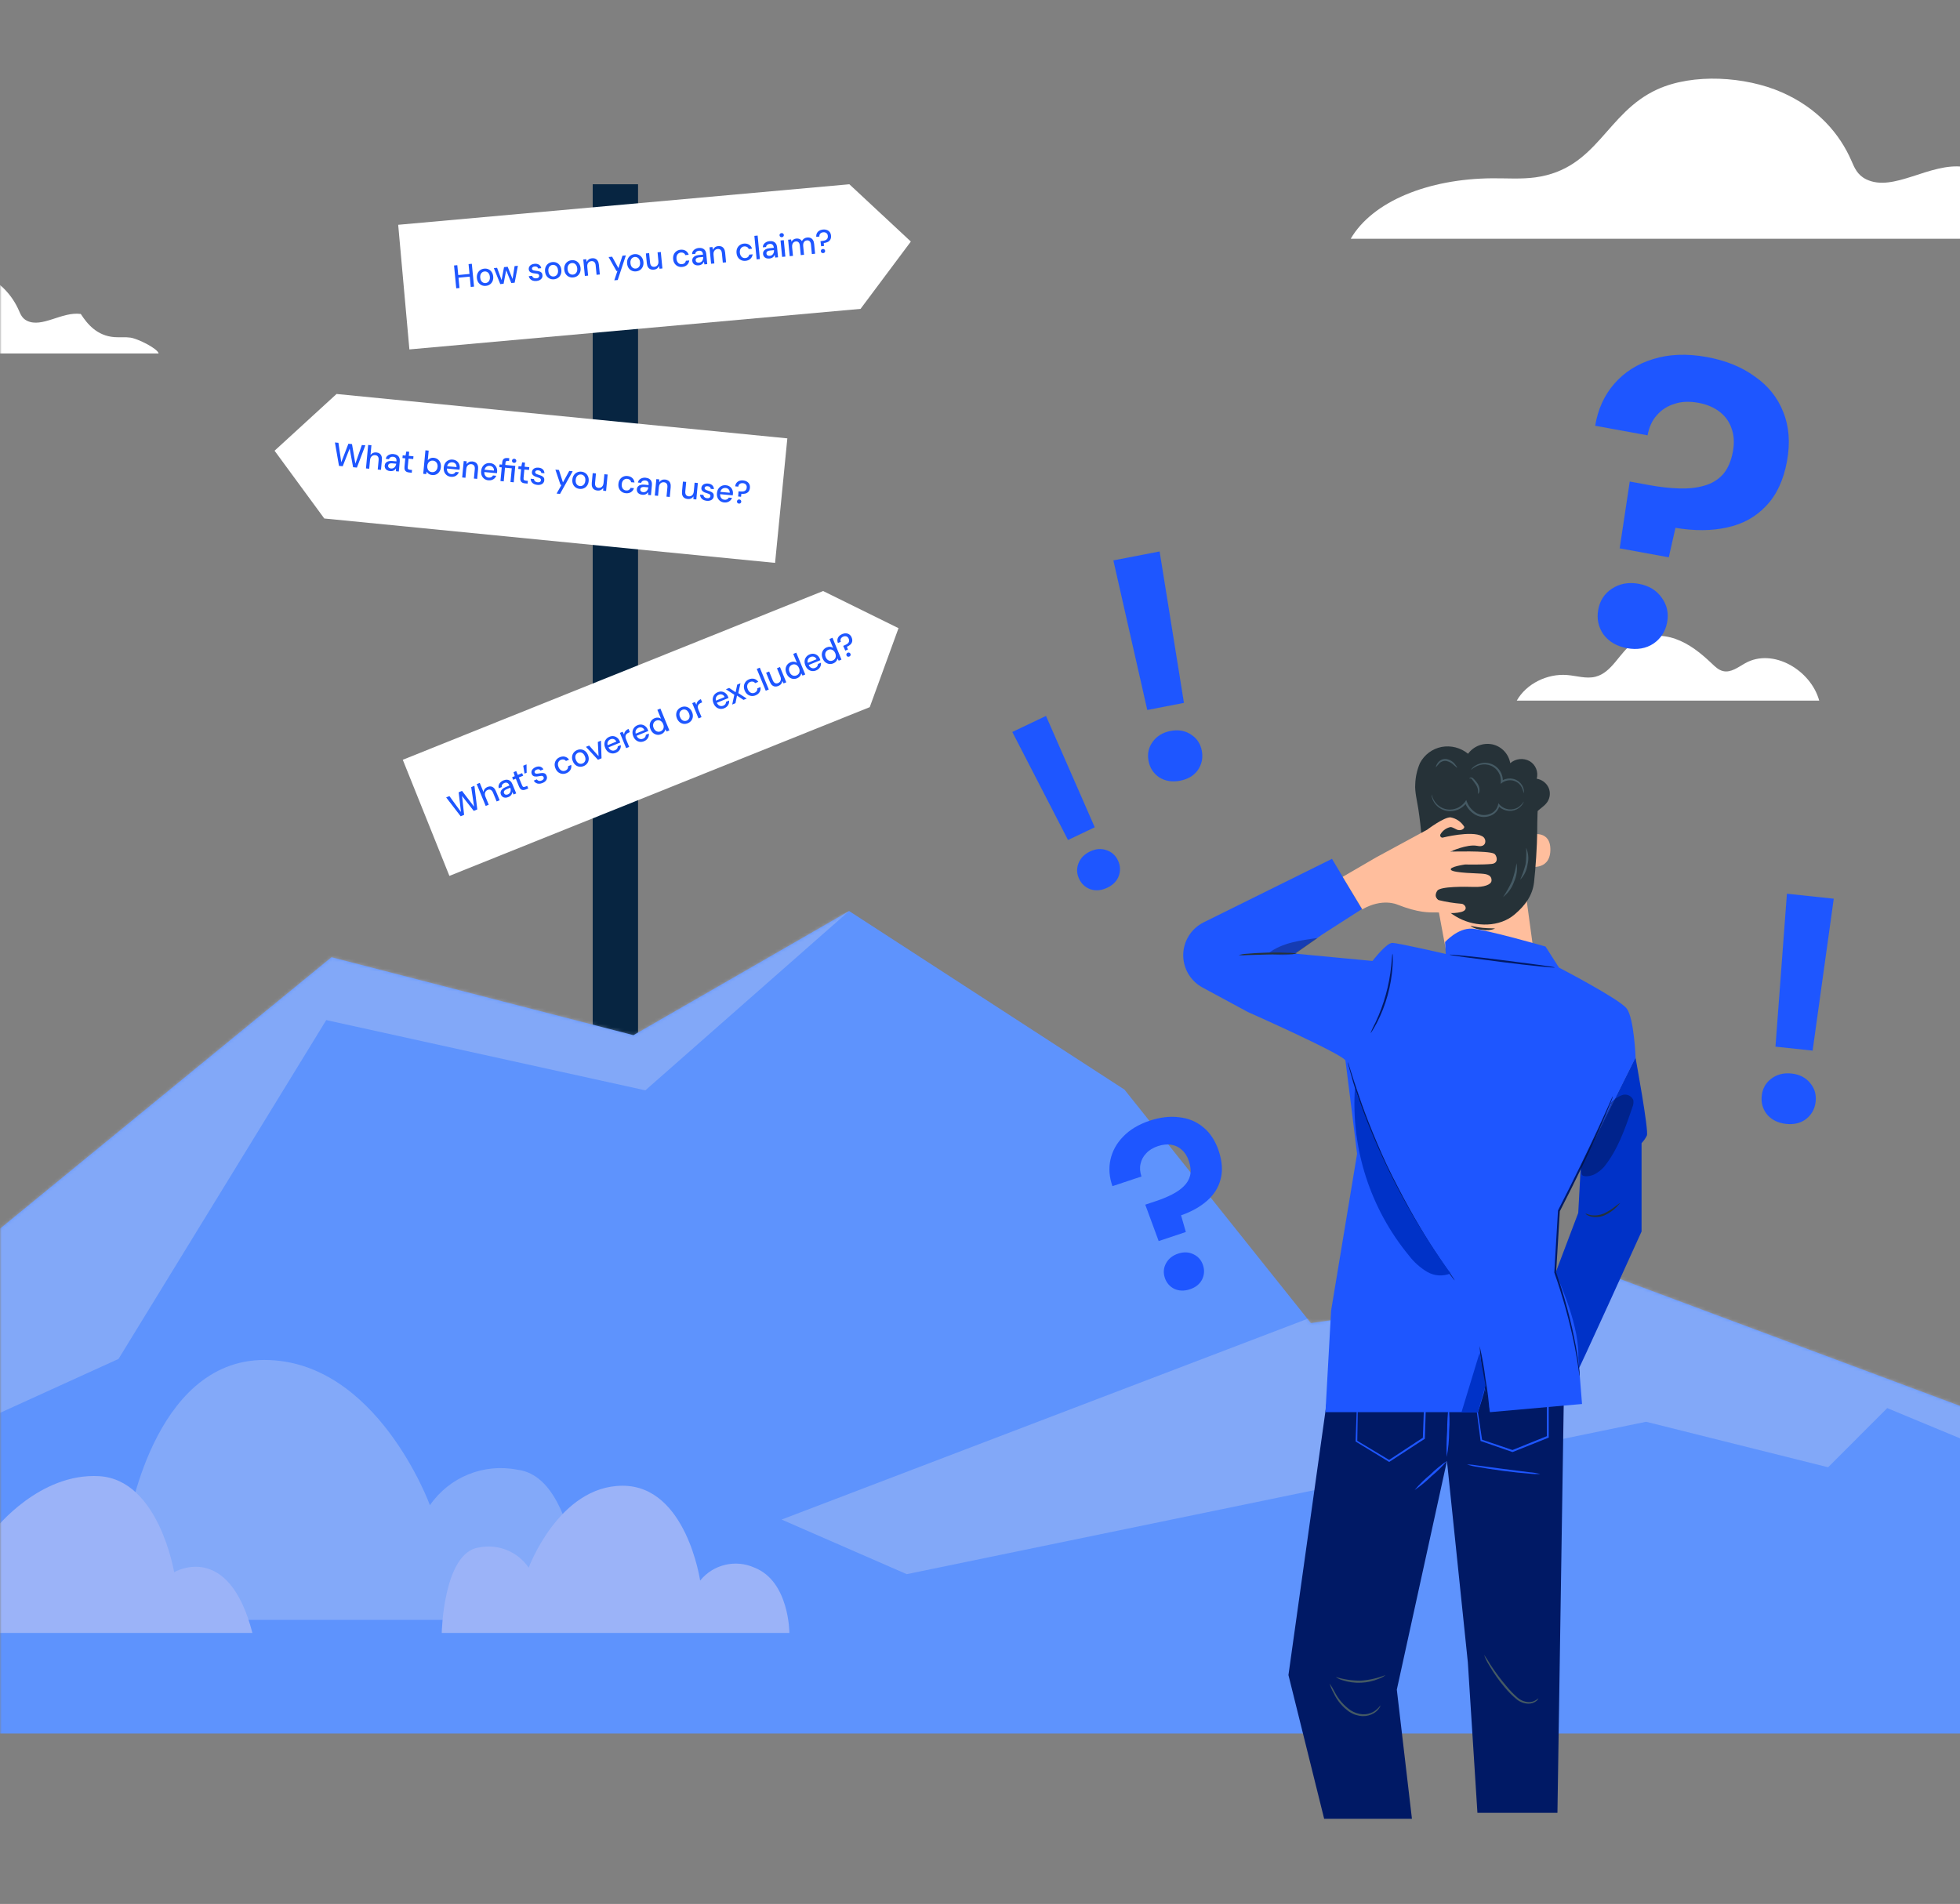 <svg width="598" height="581" viewBox="0 0 598 581" fill="none" xmlns="http://www.w3.org/2000/svg">
<rect x="0" y="0" width="598" height="581" fill="#808080" stroke="none"/>
<mask id="mask0_723_3262" style="mask-type:alpha" maskUnits="userSpaceOnUse" x="0" y="0" width="720" height="581">
<rect width="720" height="581" rx="16" fill="#D9D9D9"/>
</mask>
<g mask="url(#mask0_723_3262)">
<path d="M194.669 56.228H180.837V329.567H194.669V56.228Z" fill="#072541"/>
<path d="M262.555 94.252L124.906 106.624L121.489 68.597L259.137 56.228L277.901 73.707L262.555 94.252Z" fill="white"/>
<path d="M102.682 120.223L240.219 133.77L236.476 171.767L98.939 158.22L83.77 137.543L102.682 120.223Z" fill="white"/>
<path d="M265.362 215.789L137.113 267.283L122.888 231.853L251.134 180.356L274.138 191.692L265.362 215.789Z" fill="white"/>
<path d="M-383 449.678L-199.767 390.364L-35.19 403.745L101.146 292.099L193.263 315.889L259.059 278L343.079 332.504L399.949 403.745L494.452 390.364L622.161 438.04L698.176 455.823V528.98H-383V449.678Z" fill="#5E93FD"/>
<mask id="mask1_723_3262" style="mask-type:luminance" maskUnits="userSpaceOnUse" x="-383" y="278" width="1082" height="251">
<path d="M-383 449.678L-199.767 390.364L-35.19 403.745L101.146 292.099L193.263 315.889L259.059 278L343.079 332.504L399.949 403.745L494.452 390.364L622.161 438.04L698.176 455.823V528.98H-383V449.678Z" fill="white"/>
</mask>
<g mask="url(#mask1_723_3262)">
<path opacity="0.38" d="M-229.724 400.06L-35.609 447.36L36.159 414.682L99.538 311.283L196.9 332.72L259.059 278L183.42 305.691L93.012 278L-47.723 393.301L-203.373 375.591L-229.724 400.06Z" fill="#BFCCF1"/>
<path opacity="0.38" d="M405.731 399.844L238.469 463.703L276.643 480.362L502.228 433.858L557.757 447.74L575.804 429.693L620.92 448.432L681.31 442.188L500.148 376.244L405.731 399.844Z" fill="#BFCCF1"/>
</g>
<path d="M177.592 494.309H-9.23C-9.23 494.309 -8.765 466.429 9.583 459.092C19.817 454.651 31.75 457.51 38.852 466.104C38.852 466.104 46.329 415 80.667 415C115.005 415 131.173 459.321 131.173 459.321C137.106 450.72 147.591 446.463 157.84 448.495C176.845 450.727 177.584 494.309 177.584 494.309H177.592Z" fill="#83A9F9"/>
<path d="M76.998 498.309H-95.23C-95.23 498.309 -89.563 474.013 -78.132 472.291C-71.075 471.641 -64.365 475.491 -61.358 481.912C-61.358 481.912 -61.868 448.04 -40.542 442.284C-19.217 436.52 -1.328 466.446 -1.328 466.446C-1.328 466.446 12.054 449.392 30.268 450.463C48.483 451.535 53.131 479.776 53.131 479.776C53.131 479.776 69.668 469.882 77.013 498.316L76.998 498.309Z" fill="#9BB3F8"/>
<path d="M134.77 498.309H240.842C240.842 498.309 240.842 482.555 230.202 478.38C224.416 475.764 217.603 477.39 213.613 482.326C213.613 482.326 209.386 453.382 189.967 453.382C170.548 453.382 161.305 478.38 161.305 478.38C157.957 473.488 152.024 471.057 146.208 472.203C135.243 473.643 134.777 498.316 134.777 498.316L134.77 498.309Z" fill="#9BB3F8"/>
<path d="M48.405 107.871H-78.23C-74.571 101.583 -65.212 97.799 -54.496 97.72C-52.075 97.702 -49.619 97.888 -47.254 97.566C-36.796 96.135 -35.43 86.729 -26.778 82.795C-20.783 80.069 -12.016 80.622 -5.938 83.28C0.139 85.934 3.825 90.294 5.768 94.764C6.264 95.905 6.749 97.152 8.236 97.882C12.835 100.149 18.922 95.015 24.645 95.807C26.66 98.908 29.593 102.47 34.911 102.878C36.522 103.002 38.183 102.801 39.767 103.023C42.1 103.348 48.133 106.39 48.405 107.874V107.871Z" fill="white"/>
<path d="M642.405 72.868H412.1C418.755 61.434 435.776 54.552 455.263 54.407C459.666 54.375 464.134 54.714 468.434 54.128C487.455 51.526 489.938 34.419 505.674 27.264C516.576 22.308 532.521 23.313 543.574 28.146C554.627 32.973 561.331 40.903 564.863 49.031C565.766 51.106 566.647 53.375 569.351 54.703C577.716 58.826 588.785 49.488 599.193 50.929C602.86 56.568 608.193 63.046 617.864 63.788C620.794 64.014 623.815 63.648 626.696 64.052C630.938 64.643 641.91 70.175 642.405 72.874V72.868Z" fill="white"/>
<path d="M555.044 213.802H462.77C465.711 208.594 472.093 205.525 478.058 205.978C480.988 206.199 483.952 207.231 486.802 206.504C491.88 205.206 494.056 199.173 498.342 196.155C502.002 193.58 506.989 193.48 511.207 194.972C515.425 196.465 518.999 199.353 522.236 202.442C523.264 203.427 524.346 204.476 525.736 204.795C528.121 205.342 530.332 203.58 532.469 202.38C540.918 197.636 552.481 204.455 555.047 213.802H555.044Z" fill="white"/>
<path d="M143.629 87.558L142.957 80.59L143.953 80.494L144.624 87.462L143.629 87.558ZM139.2 87.985L138.528 81.017L139.523 80.921L140.195 87.889L139.2 87.985ZM139.722 84.76L139.644 83.943L143.466 83.575L143.545 84.391L139.722 84.76ZM148.233 87.234C147.762 87.28 147.327 87.211 146.928 87.028C146.535 86.845 146.21 86.569 145.953 86.198C145.703 85.82 145.552 85.373 145.502 84.855C145.451 84.324 145.516 83.853 145.697 83.44C145.878 83.021 146.147 82.683 146.504 82.428C146.861 82.172 147.275 82.022 147.746 81.977C148.224 81.931 148.66 81.999 149.052 82.182C149.445 82.365 149.766 82.642 150.016 83.013C150.273 83.384 150.427 83.835 150.478 84.365C150.53 84.896 150.465 85.368 150.283 85.781C150.109 86.193 149.843 86.526 149.486 86.782C149.129 87.037 148.711 87.188 148.233 87.234ZM148.151 86.378C148.423 86.352 148.662 86.262 148.868 86.108C149.081 85.954 149.241 85.74 149.349 85.469C149.463 85.19 149.501 84.855 149.463 84.463C149.425 84.072 149.328 83.753 149.17 83.507C149.012 83.254 148.813 83.073 148.575 82.962C148.343 82.85 148.094 82.807 147.829 82.833C147.564 82.858 147.324 82.948 147.112 83.103C146.899 83.257 146.736 83.474 146.622 83.753C146.514 84.024 146.479 84.356 146.517 84.747C146.555 85.139 146.653 85.461 146.811 85.714C146.975 85.959 147.173 86.138 147.405 86.249C147.643 86.36 147.892 86.403 148.151 86.378ZM152.632 86.689L150.675 81.815L151.66 81.72L153.158 85.795L152.968 85.803L153.781 81.515L154.895 81.408L156.512 85.461L156.324 85.49L157.006 81.204L158.011 81.107L157.022 86.266L155.996 86.365L154.303 82.138L154.502 82.119L153.647 86.592L152.632 86.689ZM163.693 85.743C163.269 85.784 162.89 85.751 162.558 85.642C162.226 85.533 161.955 85.362 161.745 85.128C161.535 84.893 161.394 84.609 161.321 84.274L162.337 84.176C162.385 84.332 162.462 84.472 162.568 84.596C162.68 84.719 162.823 84.813 162.997 84.876C163.177 84.939 163.383 84.96 163.616 84.937C163.835 84.916 164.011 84.869 164.144 84.796C164.284 84.715 164.382 84.619 164.438 84.506C164.493 84.387 164.515 84.264 164.503 84.138C164.485 83.953 164.425 83.818 164.323 83.734C164.227 83.642 164.087 83.579 163.903 83.543C163.725 83.5 163.511 83.467 163.261 83.444C163.025 83.427 162.794 83.396 162.568 83.35C162.349 83.298 162.148 83.227 161.965 83.137C161.789 83.047 161.644 82.927 161.529 82.778C161.413 82.621 161.344 82.424 161.321 82.185C161.293 81.899 161.345 81.636 161.476 81.396C161.606 81.149 161.804 80.949 162.071 80.796C162.344 80.636 162.672 80.537 163.057 80.5C163.615 80.447 164.075 80.536 164.439 80.769C164.803 81.002 165.039 81.357 165.145 81.836L164.179 81.929C164.131 81.706 164.015 81.543 163.831 81.44C163.646 81.331 163.411 81.29 163.126 81.317C162.841 81.345 162.627 81.422 162.485 81.55C162.343 81.677 162.282 81.834 162.299 82.02C162.311 82.139 162.364 82.242 162.46 82.326C162.555 82.411 162.689 82.478 162.861 82.528C163.039 82.572 163.254 82.608 163.504 82.637C163.862 82.67 164.186 82.722 164.474 82.795C164.762 82.868 164.999 82.992 165.183 83.169C165.367 83.345 165.477 83.612 165.512 83.971C165.548 84.282 165.495 84.565 165.352 84.82C165.216 85.074 165.005 85.282 164.719 85.444C164.44 85.604 164.098 85.704 163.693 85.743ZM169.026 85.229C168.555 85.275 168.12 85.206 167.72 85.024C167.327 84.841 167.003 84.564 166.746 84.193C166.495 83.816 166.345 83.368 166.295 82.85C166.244 82.32 166.309 81.848 166.49 81.435C166.671 81.016 166.94 80.678 167.297 80.423C167.654 80.168 168.068 80.017 168.539 79.972C169.017 79.926 169.452 79.994 169.845 80.177C170.238 80.361 170.559 80.638 170.809 81.009C171.066 81.379 171.22 81.83 171.271 82.361C171.322 82.891 171.257 83.363 171.076 83.776C170.901 84.188 170.635 84.522 170.278 84.777C169.921 85.032 169.504 85.183 169.026 85.229ZM168.943 84.373C169.216 84.347 169.455 84.257 169.661 84.103C169.874 83.949 170.034 83.736 170.142 83.464C170.255 83.185 170.293 82.85 170.256 82.458C170.218 82.067 170.12 81.748 169.963 81.502C169.804 81.249 169.606 81.068 169.367 80.957C169.136 80.845 168.887 80.802 168.622 80.828C168.356 80.853 168.117 80.943 167.904 81.098C167.691 81.252 167.528 81.469 167.414 81.748C167.307 82.019 167.272 82.351 167.309 82.743C167.347 83.134 167.445 83.456 167.603 83.709C167.768 83.954 167.966 84.133 168.198 84.244C168.436 84.355 168.685 84.398 168.943 84.373ZM174.885 84.664C174.414 84.71 173.979 84.641 173.579 84.459C173.187 84.275 172.862 83.999 172.605 83.628C172.354 83.251 172.204 82.803 172.154 82.285C172.103 81.754 172.168 81.283 172.349 80.87C172.53 80.451 172.799 80.114 173.156 79.858C173.513 79.603 173.927 79.452 174.398 79.407C174.876 79.361 175.311 79.429 175.704 79.612C176.097 79.796 176.418 80.073 176.668 80.444C176.925 80.814 177.079 81.265 177.13 81.796C177.181 82.326 177.116 82.798 176.935 83.211C176.76 83.623 176.495 83.957 176.138 84.212C175.78 84.467 175.363 84.618 174.885 84.664ZM174.803 83.808C175.075 83.782 175.314 83.692 175.52 83.538C175.733 83.384 175.893 83.171 176.001 82.899C176.115 82.62 176.153 82.285 176.115 81.893C176.077 81.502 175.979 81.183 175.822 80.937C175.663 80.684 175.465 80.503 175.227 80.392C174.995 80.28 174.746 80.237 174.481 80.263C174.215 80.288 173.976 80.378 173.763 80.533C173.551 80.687 173.387 80.904 173.274 81.183C173.166 81.454 173.131 81.786 173.169 82.177C173.206 82.569 173.304 82.891 173.463 83.144C173.627 83.389 173.825 83.568 174.057 83.679C174.295 83.79 174.544 83.833 174.803 83.808ZM178.443 84.201L177.96 79.184L178.855 79.097L178.998 79.948C179.128 79.634 179.331 79.376 179.606 79.176C179.881 78.968 180.208 78.847 180.586 78.81C180.984 78.772 181.333 78.818 181.634 78.95C181.935 79.082 182.181 79.303 182.371 79.612C182.561 79.916 182.679 80.309 182.726 80.794L183.012 83.76L182.017 83.856L181.74 80.989C181.696 80.525 181.559 80.183 181.33 79.964C181.101 79.745 180.791 79.654 180.4 79.692C180.141 79.717 179.915 79.802 179.721 79.948C179.527 80.088 179.378 80.283 179.275 80.534C179.179 80.784 179.147 81.082 179.181 81.427L179.439 84.105L178.443 84.201ZM187.422 85.545L188.381 82.68L188.092 82.708L185.682 78.439L186.757 78.336L188.681 81.827L189.912 78.031L190.957 77.931L188.467 85.444L187.422 85.545ZM194.064 82.815C193.593 82.86 193.158 82.792 192.758 82.609C192.366 82.426 192.041 82.149 191.784 81.779C191.533 81.401 191.383 80.954 191.333 80.436C191.282 79.905 191.347 79.433 191.528 79.021C191.709 78.602 191.978 78.264 192.335 78.009C192.692 77.753 193.106 77.603 193.577 77.557C194.055 77.511 194.49 77.58 194.883 77.763C195.276 77.946 195.597 78.223 195.847 78.594C196.104 78.965 196.258 79.415 196.309 79.946C196.36 80.477 196.295 80.949 196.114 81.361C195.94 81.773 195.674 82.107 195.317 82.363C194.959 82.618 194.542 82.769 194.064 82.815ZM193.982 81.959C194.254 81.933 194.493 81.843 194.699 81.689C194.912 81.534 195.072 81.321 195.18 81.05C195.294 80.771 195.332 80.436 195.294 80.044C195.256 79.653 195.158 79.334 195.001 79.088C194.842 78.835 194.644 78.653 194.406 78.542C194.174 78.431 193.925 78.388 193.66 78.413C193.394 78.439 193.155 78.529 192.942 78.683C192.73 78.838 192.566 79.055 192.453 79.334C192.345 79.605 192.31 79.937 192.348 80.328C192.385 80.72 192.483 81.042 192.642 81.294C192.806 81.54 193.004 81.718 193.236 81.83C193.474 81.941 193.723 81.984 193.982 81.959ZM199.475 82.293C199.084 82.331 198.734 82.284 198.427 82.153C198.126 82.021 197.881 81.804 197.691 81.501C197.508 81.197 197.393 80.803 197.346 80.318L197.059 77.342L198.054 77.246L198.331 80.113C198.376 80.584 198.513 80.929 198.742 81.148C198.971 81.367 199.278 81.458 199.663 81.421C199.921 81.396 200.148 81.311 200.341 81.165C200.541 81.018 200.69 80.82 200.786 80.569C200.882 80.319 200.914 80.021 200.881 79.676L200.622 76.999L201.618 76.903L202.102 81.919L201.216 82.005L201.064 81.155C200.94 81.475 200.741 81.736 200.466 81.936C200.19 82.137 199.86 82.256 199.475 82.293ZM208.143 81.457C207.658 81.504 207.217 81.436 206.817 81.254C206.417 81.064 206.089 80.785 205.832 80.414C205.582 80.043 205.432 79.599 205.382 79.081C205.332 78.557 205.394 78.089 205.568 77.677C205.749 77.258 206.018 76.92 206.375 76.665C206.731 76.403 207.152 76.248 207.636 76.202C208.247 76.143 208.773 76.253 209.215 76.532C209.657 76.811 209.961 77.217 210.126 77.75L209.091 77.85C208.997 77.564 208.822 77.353 208.568 77.217C208.32 77.08 208.034 77.027 207.709 77.059C207.443 77.084 207.204 77.178 206.992 77.339C206.779 77.493 206.616 77.71 206.502 77.989C206.395 78.26 206.359 78.589 206.396 78.974C206.424 79.259 206.488 79.51 206.59 79.728C206.691 79.94 206.815 80.115 206.962 80.255C207.116 80.394 207.287 80.495 207.473 80.557C207.66 80.613 207.852 80.631 208.051 80.612C208.27 80.591 208.463 80.539 208.629 80.456C208.801 80.366 208.94 80.245 209.046 80.094C209.159 79.943 209.229 79.769 209.257 79.572L210.292 79.472C210.231 80.014 210.01 80.467 209.63 80.832C209.249 81.19 208.753 81.398 208.143 81.457ZM213.19 80.971C212.778 81.01 212.43 80.974 212.144 80.861C211.859 80.747 211.638 80.581 211.483 80.362C211.327 80.136 211.236 79.886 211.21 79.614C211.178 79.283 211.237 78.992 211.387 78.743C211.537 78.488 211.765 78.282 212.071 78.125C212.378 77.968 212.753 77.868 213.198 77.825L214.502 77.7C214.474 77.408 214.407 77.17 214.302 76.986C214.197 76.801 214.054 76.671 213.873 76.595C213.697 76.511 213.48 76.482 213.221 76.507C212.923 76.536 212.674 76.633 212.476 76.8C212.277 76.96 212.164 77.182 212.138 77.465L211.143 77.561C211.149 77.206 211.239 76.896 211.415 76.631C211.596 76.359 211.84 76.141 212.146 75.978C212.451 75.808 212.782 75.706 213.141 75.671C213.612 75.626 214.015 75.67 214.349 75.806C214.684 75.941 214.945 76.153 215.134 76.443C215.329 76.726 215.446 77.076 215.487 77.494L215.786 80.6L214.92 80.683L214.759 79.845C214.699 79.985 214.624 80.119 214.536 80.248C214.448 80.377 214.339 80.492 214.208 80.591C214.083 80.69 213.934 80.772 213.759 80.835C213.592 80.905 213.402 80.95 213.19 80.971ZM213.301 80.146C213.513 80.126 213.702 80.064 213.866 79.961C214.03 79.858 214.165 79.728 214.27 79.57C214.382 79.406 214.458 79.228 214.5 79.036C214.548 78.837 214.565 78.638 214.553 78.438L214.55 78.408L213.365 78.522C213.08 78.55 212.851 78.609 212.679 78.699C212.513 78.782 212.396 78.887 212.328 79.014C212.26 79.141 212.233 79.285 212.249 79.444C212.265 79.61 212.315 79.749 212.399 79.861C212.49 79.967 212.611 80.045 212.764 80.097C212.916 80.15 213.095 80.166 213.301 80.146ZM216.957 80.487L216.473 75.47L217.369 75.384L217.511 76.234C217.642 75.92 217.845 75.663 218.12 75.462C218.395 75.255 218.721 75.133 219.099 75.096C219.498 75.058 219.847 75.105 220.148 75.236C220.448 75.368 220.694 75.589 220.885 75.899C221.075 76.202 221.193 76.596 221.24 77.08L221.526 80.046L220.53 80.142L220.254 77.276C220.209 76.811 220.072 76.469 219.844 76.25C219.615 76.031 219.305 75.941 218.913 75.978C218.654 76.003 218.428 76.089 218.235 76.235C218.041 76.374 217.892 76.569 217.789 76.82C217.692 77.07 217.661 77.368 217.694 77.713L217.952 80.391L216.957 80.487ZM227.477 79.593C226.993 79.64 226.551 79.572 226.152 79.389C225.752 79.2 225.423 78.92 225.167 78.55C224.917 78.179 224.767 77.735 224.717 77.217C224.666 76.693 224.728 76.225 224.903 75.813C225.083 75.393 225.352 75.056 225.709 74.801C226.066 74.538 226.486 74.384 226.971 74.337C227.581 74.278 228.107 74.388 228.55 74.667C228.992 74.946 229.295 75.352 229.461 75.885L228.426 75.985C228.331 75.7 228.157 75.489 227.902 75.353C227.655 75.216 227.368 75.163 227.043 75.194C226.778 75.22 226.539 75.313 226.327 75.474C226.114 75.629 225.951 75.846 225.837 76.124C225.729 76.396 225.694 76.724 225.731 77.109C225.759 77.394 225.823 77.646 225.924 77.864C226.025 78.075 226.149 78.251 226.297 78.391C226.451 78.53 226.621 78.631 226.808 78.693C226.994 78.749 227.187 78.767 227.386 78.748C227.605 78.727 227.797 78.675 227.964 78.592C228.136 78.501 228.275 78.381 228.381 78.23C228.493 78.079 228.564 77.904 228.592 77.707L229.627 77.608C229.565 78.149 229.344 78.603 228.964 78.967C228.584 79.326 228.088 79.534 227.477 79.593ZM230.85 79.147L230.159 71.98L231.155 71.885L231.846 79.051L230.85 79.147ZM234.787 78.888C234.375 78.928 234.027 78.891 233.741 78.778C233.456 78.665 233.235 78.499 233.08 78.279C232.925 78.053 232.834 77.804 232.807 77.532C232.775 77.2 232.834 76.91 232.985 76.661C233.134 76.405 233.362 76.199 233.668 76.042C233.975 75.886 234.35 75.786 234.795 75.743L236.099 75.617C236.071 75.325 236.004 75.087 235.899 74.903C235.794 74.719 235.651 74.589 235.47 74.512C235.294 74.429 235.077 74.4 234.818 74.424C234.52 74.453 234.271 74.551 234.073 74.717C233.874 74.877 233.762 75.099 233.735 75.383L232.74 75.479C232.746 75.123 232.837 74.813 233.012 74.549C233.193 74.276 233.437 74.059 233.743 73.895C234.048 73.725 234.379 73.623 234.738 73.588C235.209 73.543 235.612 73.588 235.946 73.723C236.281 73.858 236.542 74.071 236.731 74.361C236.926 74.643 237.043 74.994 237.084 75.412L237.383 78.517L236.517 78.601L236.356 77.762C236.296 77.902 236.222 78.037 236.134 78.166C236.046 78.295 235.936 78.409 235.805 78.509C235.681 78.608 235.531 78.689 235.356 78.753C235.189 78.823 234.999 78.868 234.787 78.888ZM234.898 78.064C235.11 78.043 235.299 77.981 235.463 77.879C235.627 77.776 235.762 77.645 235.867 77.488C235.979 77.323 236.055 77.145 236.097 76.954C236.145 76.755 236.162 76.555 236.15 76.356L236.147 76.326L234.963 76.44C234.677 76.468 234.448 76.526 234.276 76.617C234.11 76.7 233.993 76.805 233.925 76.932C233.857 77.059 233.83 77.202 233.846 77.362C233.862 77.527 233.912 77.666 233.997 77.779C234.087 77.884 234.209 77.963 234.361 78.015C234.513 78.067 234.692 78.084 234.898 78.064ZM238.624 78.398L238.14 73.381L239.135 73.285L239.619 78.302L238.624 78.398ZM238.556 72.386C238.364 72.405 238.199 72.361 238.061 72.253C237.93 72.145 237.856 71.999 237.838 71.813C237.821 71.633 237.866 71.482 237.975 71.357C238.09 71.226 238.243 71.151 238.435 71.132C238.621 71.114 238.783 71.159 238.921 71.266C239.058 71.367 239.135 71.507 239.152 71.686C239.17 71.872 239.122 72.031 239.007 72.162C238.892 72.294 238.742 72.368 238.556 72.386ZM240.943 78.174L240.459 73.157L241.355 73.071L241.493 73.771C241.627 73.497 241.82 73.274 242.071 73.102C242.323 72.931 242.614 72.829 242.946 72.797C243.198 72.773 243.431 72.787 243.643 72.84C243.856 72.887 244.048 72.972 244.221 73.096C244.393 73.22 244.539 73.38 244.659 73.576C244.81 73.267 245.027 73.015 245.309 72.82C245.599 72.625 245.912 72.511 246.251 72.478C246.656 72.439 247.012 72.489 247.32 72.626C247.627 72.757 247.873 72.978 248.057 73.289C248.24 73.593 248.355 73.983 248.401 74.461L248.687 77.427L247.702 77.522L247.425 74.656C247.38 74.191 247.25 73.849 247.035 73.628C246.826 73.407 246.539 73.314 246.174 73.35C245.929 73.373 245.716 73.457 245.535 73.602C245.355 73.747 245.22 73.944 245.13 74.194C245.047 74.443 245.022 74.74 245.055 75.085L245.313 77.753L244.317 77.849L244.041 74.982C243.996 74.517 243.866 74.175 243.65 73.955C243.442 73.734 243.155 73.641 242.79 73.676C242.558 73.698 242.351 73.782 242.171 73.927C241.991 74.071 241.856 74.268 241.766 74.518C241.676 74.768 241.648 75.065 241.681 75.41L241.938 78.078L240.943 78.174ZM250.519 75.151L250.328 73.582L250.686 73.547C250.958 73.521 251.212 73.48 251.448 73.424C251.69 73.367 251.9 73.283 252.077 73.172C252.253 73.055 252.385 72.901 252.474 72.712C252.569 72.515 252.602 72.271 252.574 71.979C252.549 71.72 252.475 71.506 252.352 71.337C252.228 71.162 252.062 71.037 251.854 70.963C251.651 70.882 251.424 70.854 251.172 70.879C250.913 70.903 250.689 70.975 250.5 71.094C250.316 71.206 250.18 71.356 250.091 71.545C250.002 71.728 249.969 71.942 249.992 72.188L249.047 72.279C249.008 71.881 249.067 71.52 249.224 71.197C249.38 70.874 249.62 70.613 249.942 70.415C250.264 70.209 250.647 70.085 251.092 70.042C251.53 70 251.926 70.046 252.28 70.179C252.635 70.312 252.923 70.522 253.145 70.809C253.367 71.096 253.498 71.455 253.54 71.886C253.586 72.364 253.521 72.765 253.345 73.09C253.168 73.409 252.904 73.659 252.553 73.84C252.208 74.014 251.8 74.123 251.329 74.169L251.395 75.067L250.519 75.151ZM251.163 77.239C250.97 77.257 250.805 77.213 250.668 77.106C250.536 76.991 250.462 76.848 250.445 76.675C250.428 76.496 250.473 76.341 250.581 76.21C250.695 76.072 250.848 75.993 251.041 75.975C251.233 75.956 251.395 76.004 251.527 76.119C251.658 76.227 251.732 76.37 251.749 76.549C251.766 76.722 251.72 76.877 251.613 77.014C251.505 77.145 251.355 77.22 251.163 77.239Z" fill="#1E56FF"/>
<path d="M103.427 142.172L102.19 135.025L103.255 135.125L104.124 141.063L106.292 135.411L107.397 135.514L108.423 141.486L110.403 135.797L111.469 135.897L108.893 142.686L107.728 142.576L106.686 136.884L104.562 142.279L103.427 142.172ZM111.654 142.945L112.328 135.776L113.323 135.87L113.045 138.837C113.238 138.56 113.488 138.353 113.796 138.214C114.11 138.077 114.447 138.024 114.805 138.058C115.203 138.095 115.537 138.211 115.807 138.403C116.078 138.589 116.274 138.852 116.396 139.192C116.519 139.525 116.557 139.933 116.512 140.418L116.234 143.375L115.249 143.282L115.517 140.425C115.561 139.96 115.494 139.599 115.317 139.342C115.141 139.077 114.857 138.927 114.466 138.89C114.2 138.865 113.955 138.906 113.731 139.012C113.507 139.118 113.32 139.288 113.171 139.522C113.023 139.749 112.932 140.035 112.9 140.38L112.65 143.038L111.654 142.945ZM119.059 143.761C118.648 143.722 118.313 143.62 118.054 143.455C117.795 143.29 117.61 143.086 117.499 142.841C117.388 142.589 117.346 142.328 117.372 142.056C117.403 141.724 117.515 141.45 117.71 141.234C117.905 141.011 118.168 140.851 118.498 140.755C118.828 140.659 119.216 140.632 119.661 140.673L120.965 140.796C120.992 140.504 120.972 140.258 120.904 140.057C120.836 139.856 120.72 139.702 120.556 139.592C120.399 139.477 120.191 139.408 119.933 139.383C119.634 139.355 119.371 139.404 119.145 139.53C118.92 139.65 118.767 139.846 118.688 140.12L117.693 140.027C117.765 139.679 117.913 139.391 118.135 139.164C118.365 138.931 118.645 138.763 118.976 138.661C119.308 138.551 119.653 138.513 120.011 138.547C120.482 138.591 120.869 138.711 121.172 138.907C121.476 139.103 121.692 139.361 121.823 139.681C121.961 139.996 122.01 140.362 121.971 140.78L121.679 143.886L120.813 143.805L120.813 142.951C120.727 143.077 120.629 143.195 120.518 143.305C120.408 143.415 120.279 143.507 120.131 143.58C119.99 143.654 119.828 143.706 119.644 143.735C119.467 143.772 119.272 143.781 119.059 143.761ZM119.324 142.972C119.537 142.992 119.733 142.967 119.914 142.897C120.095 142.827 120.252 142.724 120.385 142.59C120.525 142.449 120.634 142.288 120.711 142.108C120.796 141.922 120.851 141.729 120.876 141.531L120.879 141.501L119.694 141.39C119.409 141.363 119.173 141.378 118.987 141.434C118.808 141.484 118.673 141.565 118.582 141.677C118.491 141.789 118.438 141.925 118.423 142.084C118.408 142.25 118.431 142.396 118.493 142.522C118.562 142.643 118.666 142.743 118.806 142.823C118.946 142.903 119.119 142.953 119.324 142.972ZM124.814 144.181C124.496 144.151 124.225 144.075 124.002 143.954C123.779 143.832 123.615 143.65 123.511 143.405C123.407 143.161 123.373 142.84 123.411 142.442L123.653 139.863L122.787 139.782L122.866 138.936L123.732 139.017L123.97 137.774L124.846 137.856L124.728 139.11L126.152 139.244L126.072 140.09L124.649 139.957L124.406 142.545C124.379 142.831 124.42 143.032 124.53 143.15C124.64 143.26 124.841 143.329 125.133 143.357L125.71 143.411L125.631 144.257L124.814 144.181ZM131.854 144.962C131.581 144.937 131.336 144.873 131.118 144.773C130.906 144.679 130.723 144.558 130.57 144.41C130.416 144.261 130.291 144.096 130.194 143.912L130.023 144.67L129.127 144.586L129.8 137.417L130.796 137.511L130.52 140.448C130.703 140.21 130.945 140.019 131.247 139.873C131.555 139.721 131.922 139.665 132.347 139.705C132.825 139.75 133.236 139.906 133.579 140.172C133.923 140.432 134.176 140.771 134.337 141.188C134.506 141.599 134.567 142.06 134.519 142.571C134.472 143.069 134.327 143.507 134.084 143.886C133.847 144.266 133.536 144.551 133.15 144.742C132.763 144.934 132.331 145.007 131.854 144.962ZM131.776 144.081C132.081 144.11 132.357 144.062 132.603 143.938C132.855 143.814 133.06 143.626 133.218 143.373C133.382 143.12 133.481 142.818 133.514 142.466C133.547 142.115 133.506 141.803 133.391 141.531C133.283 141.253 133.117 141.03 132.891 140.861C132.673 140.687 132.412 140.585 132.106 140.557C131.795 140.527 131.512 140.578 131.259 140.708C131.013 140.832 130.811 141.021 130.653 141.274C130.496 141.52 130.401 141.819 130.368 142.171C130.335 142.523 130.372 142.838 130.48 143.116C130.588 143.394 130.751 143.617 130.97 143.784C131.195 143.953 131.464 144.052 131.776 144.081ZM137.606 145.502C137.128 145.457 136.713 145.308 136.362 145.054C136.011 144.8 135.748 144.467 135.572 144.056C135.403 143.645 135.343 143.181 135.392 142.663C135.441 142.132 135.588 141.68 135.83 141.308C136.08 140.93 136.401 140.648 136.793 140.464C137.186 140.273 137.628 140.201 138.119 140.247C138.611 140.293 139.022 140.443 139.353 140.695C139.684 140.947 139.929 141.264 140.087 141.647C140.246 142.024 140.305 142.431 140.264 142.869C140.257 142.936 140.247 143.008 140.233 143.087C140.226 143.16 140.215 143.243 140.2 143.335L136.098 142.95L136.164 142.243L139.29 142.537C139.31 142.117 139.201 141.778 138.964 141.522C138.728 141.259 138.417 141.109 138.032 141.073C137.76 141.047 137.505 141.087 137.267 141.192C137.03 141.29 136.831 141.452 136.669 141.678C136.515 141.898 136.421 142.187 136.387 142.545L136.361 142.824C136.326 143.196 136.363 143.517 136.471 143.789C136.587 144.054 136.751 144.264 136.964 144.418C137.178 144.565 137.418 144.651 137.683 144.676C138.002 144.706 138.271 144.661 138.49 144.541C138.708 144.421 138.879 144.246 139.001 144.016L139.997 144.11C139.882 144.407 139.71 144.669 139.481 144.895C139.253 145.115 138.979 145.28 138.661 145.39C138.349 145.502 137.997 145.539 137.606 145.502ZM141.013 145.702L141.484 140.684L142.38 140.768L142.36 141.63C142.547 141.346 142.795 141.132 143.103 140.986C143.412 140.835 143.756 140.777 144.134 140.812C144.532 140.849 144.867 140.961 145.137 141.147C145.407 141.333 145.607 141.597 145.736 141.937C145.865 142.27 145.907 142.679 145.862 143.164L145.583 146.131L144.587 146.037L144.857 143.17C144.9 142.705 144.83 142.344 144.647 142.086C144.464 141.827 144.176 141.68 143.785 141.643C143.526 141.619 143.288 141.66 143.07 141.767C142.853 141.867 142.67 142.031 142.522 142.258C142.38 142.485 142.293 142.772 142.26 143.117L142.009 145.795L141.013 145.702ZM149.016 146.574C148.538 146.529 148.123 146.379 147.772 146.125C147.421 145.872 147.158 145.539 146.982 145.127C146.813 144.716 146.753 144.252 146.802 143.734C146.851 143.203 146.998 142.752 147.24 142.379C147.49 142.001 147.811 141.72 148.203 141.536C148.596 141.345 149.038 141.273 149.529 141.319C150.021 141.365 150.432 141.514 150.763 141.766C151.094 142.018 151.339 142.336 151.497 142.719C151.656 143.095 151.715 143.503 151.674 143.941C151.667 144.007 151.657 144.08 151.643 144.159C151.636 144.232 151.625 144.314 151.61 144.407L147.508 144.022L147.574 143.315L150.7 143.608C150.72 143.188 150.611 142.85 150.374 142.593C150.137 142.33 149.827 142.18 149.442 142.144C149.17 142.119 148.915 142.158 148.677 142.263C148.44 142.361 148.241 142.524 148.079 142.749C147.925 142.969 147.831 143.258 147.797 143.617L147.771 143.896C147.736 144.267 147.773 144.589 147.881 144.86C147.997 145.125 148.161 145.335 148.374 145.489C148.588 145.636 148.828 145.722 149.093 145.747C149.412 145.777 149.681 145.732 149.9 145.612C150.118 145.492 150.289 145.317 150.411 145.088L151.406 145.181C151.292 145.478 151.12 145.74 150.891 145.966C150.663 146.186 150.389 146.351 150.071 146.462C149.759 146.573 149.407 146.61 149.016 146.574ZM152.692 146.798L153.084 142.627L152.347 142.558L152.426 141.711L153.163 141.78L153.227 141.103C153.259 140.758 153.342 140.481 153.475 140.273C153.615 140.065 153.803 139.922 154.038 139.844C154.273 139.765 154.55 139.741 154.868 139.771L155.386 139.82L155.307 140.666L154.948 140.632C154.709 140.61 154.532 140.643 154.417 140.733C154.308 140.817 154.243 140.978 154.22 141.217L154.159 141.874L157.215 142.161L156.744 147.179L155.748 147.085L156.14 142.914L154.079 142.72L153.688 146.892L152.692 146.798ZM156.809 141.249C156.623 141.231 156.473 141.157 156.358 141.026C156.243 140.894 156.194 140.736 156.212 140.55C156.228 140.371 156.305 140.231 156.442 140.13C156.579 140.022 156.741 139.977 156.927 139.994C157.119 140.013 157.269 140.087 157.378 140.218C157.493 140.342 157.543 140.494 157.526 140.673C157.508 140.859 157.431 141.006 157.294 141.114C157.163 141.222 157.001 141.267 156.809 141.249ZM160.15 147.499C159.832 147.469 159.561 147.393 159.338 147.272C159.115 147.15 158.951 146.968 158.847 146.723C158.743 146.479 158.709 146.158 158.747 145.76L158.989 143.181L158.123 143.1L158.202 142.254L159.068 142.335L159.306 141.092L160.182 141.174L160.064 142.428L161.488 142.562L161.408 143.408L159.985 143.275L159.741 145.863C159.715 146.149 159.756 146.35 159.866 146.468C159.976 146.578 160.177 146.647 160.469 146.675L161.046 146.729L160.967 147.575L160.15 147.499ZM163.945 147.976C163.52 147.936 163.155 147.831 162.85 147.662C162.544 147.492 162.31 147.273 162.148 147.003C161.986 146.734 161.901 146.428 161.893 146.085L162.908 146.181C162.927 146.343 162.976 146.495 163.056 146.637C163.144 146.779 163.266 146.897 163.425 146.993C163.59 147.088 163.789 147.147 164.021 147.169C164.24 147.19 164.422 147.177 164.567 147.13C164.719 147.077 164.833 147.001 164.91 146.901C164.987 146.794 165.031 146.678 165.043 146.552C165.061 146.366 165.027 146.222 164.943 146.121C164.866 146.013 164.74 145.924 164.566 145.854C164.399 145.778 164.195 145.706 163.954 145.636C163.725 145.574 163.505 145.5 163.292 145.413C163.086 145.32 162.902 145.213 162.74 145.09C162.584 144.968 162.463 144.823 162.379 144.655C162.295 144.479 162.264 144.272 162.286 144.033C162.313 143.748 162.414 143.499 162.587 143.288C162.762 143.07 162.994 142.911 163.285 142.811C163.583 142.705 163.924 142.67 164.309 142.707C164.867 142.759 165.302 142.934 165.616 143.231C165.93 143.528 166.094 143.922 166.108 144.412L165.142 144.321C165.137 144.093 165.053 143.911 164.892 143.776C164.731 143.633 164.508 143.549 164.223 143.522C163.937 143.495 163.713 143.531 163.55 143.63C163.386 143.728 163.296 143.87 163.279 144.056C163.267 144.176 163.301 144.286 163.378 144.387C163.456 144.488 163.574 144.579 163.734 144.661C163.901 144.737 164.105 144.813 164.345 144.889C164.691 144.989 164.998 145.101 165.268 145.227C165.537 145.353 165.746 145.52 165.894 145.728C166.042 145.936 166.099 146.219 166.065 146.578C166.042 146.89 165.937 147.158 165.749 147.382C165.567 147.606 165.32 147.77 165.009 147.875C164.705 147.98 164.35 148.014 163.945 147.976ZM169.82 150.616L171.303 147.983L171.014 147.956L169.451 143.31L170.527 143.411L171.758 147.203L173.683 143.707L174.728 143.805L170.865 150.715L169.82 150.616ZM176.858 149.188C176.387 149.144 175.972 148.994 175.615 148.74C175.264 148.486 174.997 148.153 174.815 147.741C174.64 147.322 174.576 146.855 174.625 146.337C174.675 145.806 174.828 145.355 175.084 144.984C175.34 144.606 175.668 144.325 176.067 144.142C176.465 143.958 176.901 143.889 177.372 143.933C177.85 143.978 178.264 144.127 178.615 144.381C178.966 144.635 179.23 144.968 179.405 145.38C179.588 145.792 179.654 146.263 179.604 146.794C179.554 147.325 179.401 147.776 179.146 148.147C178.896 148.519 178.572 148.797 178.173 148.98C177.775 149.164 177.336 149.233 176.858 149.188ZM176.939 148.332C177.211 148.357 177.463 148.314 177.694 148.202C177.932 148.09 178.13 147.911 178.287 147.665C178.451 147.413 178.552 147.091 178.589 146.699C178.625 146.307 178.589 145.976 178.481 145.705C178.373 145.427 178.213 145.211 178 145.057C177.793 144.903 177.557 144.814 177.291 144.789C177.026 144.764 176.774 144.808 176.536 144.919C176.298 145.031 176.097 145.213 175.932 145.465C175.775 145.712 175.678 146.031 175.642 146.422C175.605 146.814 175.64 147.149 175.748 147.427C175.863 147.699 176.024 147.911 176.231 148.064C176.444 148.218 176.68 148.308 176.939 148.332ZM182.271 149.696C181.879 149.66 181.545 149.548 181.268 149.361C180.997 149.175 180.797 148.915 180.668 148.582C180.545 148.249 180.507 147.84 180.552 147.355L180.832 144.378L181.827 144.472L181.558 147.339C181.514 147.811 181.583 148.175 181.767 148.434C181.95 148.692 182.234 148.839 182.619 148.875C182.878 148.9 183.116 148.858 183.334 148.752C183.558 148.645 183.741 148.478 183.883 148.251C184.025 148.023 184.112 147.737 184.144 147.391L184.396 144.713L185.392 144.807L184.92 149.825L184.034 149.741L184.045 148.879C183.864 149.17 183.619 149.388 183.311 149.533C183.002 149.678 182.656 149.732 182.271 149.696ZM190.94 150.51C190.456 150.465 190.035 150.315 189.677 150.06C189.32 149.799 189.05 149.462 188.868 149.05C188.692 148.639 188.629 148.174 188.677 147.656C188.727 147.132 188.876 146.684 189.125 146.312C189.381 145.935 189.709 145.654 190.108 145.47C190.507 145.28 190.949 145.208 191.434 145.254C192.045 145.311 192.541 145.518 192.922 145.875C193.304 146.233 193.526 146.689 193.587 147.244L192.552 147.146C192.513 146.848 192.382 146.608 192.158 146.426C191.94 146.245 191.669 146.139 191.344 146.109C191.078 146.084 190.826 146.131 190.587 146.249C190.349 146.36 190.148 146.542 189.984 146.795C189.827 147.041 189.73 147.357 189.694 147.742C189.667 148.027 189.683 148.286 189.741 148.52C189.8 148.746 189.889 148.942 190.008 149.107C190.133 149.273 190.281 149.404 190.453 149.5C190.625 149.59 190.811 149.644 191.01 149.663C191.229 149.684 191.428 149.669 191.607 149.619C191.793 149.563 191.952 149.47 192.085 149.342C192.224 149.215 192.326 149.057 192.39 148.869L193.426 148.966C193.263 149.486 192.961 149.89 192.519 150.176C192.077 150.456 191.551 150.568 190.94 150.51ZM195.988 150.984C195.577 150.946 195.241 150.844 194.982 150.679C194.723 150.514 194.538 150.309 194.427 150.064C194.317 149.813 194.275 149.551 194.3 149.279C194.331 148.947 194.444 148.673 194.639 148.457C194.834 148.234 195.096 148.075 195.427 147.979C195.757 147.883 196.145 147.855 196.59 147.897L197.894 148.02C197.921 147.727 197.901 147.481 197.833 147.281C197.764 147.08 197.648 146.925 197.485 146.816C197.328 146.701 197.12 146.631 196.861 146.607C196.563 146.579 196.3 146.628 196.074 146.754C195.849 146.873 195.696 147.07 195.617 147.344L194.621 147.25C194.694 146.902 194.842 146.615 195.064 146.388C195.293 146.155 195.574 145.987 195.905 145.884C196.236 145.775 196.581 145.737 196.94 145.771C197.411 145.815 197.798 145.935 198.101 146.131C198.404 146.327 198.621 146.585 198.752 146.905C198.89 147.219 198.939 147.585 198.9 148.004L198.608 151.11L197.742 151.029L197.742 150.175C197.656 150.301 197.558 150.419 197.447 150.529C197.336 150.639 197.207 150.731 197.06 150.804C196.919 150.878 196.757 150.929 196.573 150.959C196.396 150.996 196.201 151.004 195.988 150.984ZM196.253 150.196C196.466 150.216 196.662 150.191 196.843 150.12C197.023 150.05 197.18 149.948 197.314 149.813C197.454 149.672 197.563 149.512 197.64 149.332C197.724 149.145 197.779 148.953 197.805 148.754L197.807 148.725L196.623 148.613C196.337 148.587 196.102 148.601 195.915 148.657C195.737 148.708 195.602 148.789 195.511 148.901C195.42 149.013 195.367 149.148 195.352 149.308C195.337 149.474 195.36 149.62 195.422 149.746C195.491 149.866 195.595 149.966 195.735 150.047C195.875 150.127 196.047 150.176 196.253 150.196ZM199.779 151.22L200.25 146.202L201.147 146.286L201.126 147.148C201.313 146.864 201.561 146.65 201.869 146.505C202.178 146.353 202.522 146.295 202.9 146.33C203.298 146.368 203.633 146.479 203.903 146.665C204.174 146.852 204.373 147.115 204.502 147.455C204.631 147.788 204.673 148.197 204.628 148.682L204.349 151.649L203.354 151.555L203.623 148.688C203.666 148.223 203.597 147.862 203.413 147.604C203.23 147.345 202.942 147.198 202.551 147.161C202.292 147.137 202.054 147.178 201.836 147.285C201.619 147.385 201.436 147.549 201.288 147.776C201.146 148.004 201.059 148.29 201.026 148.635L200.775 151.313L199.779 151.22ZM209.802 152.281C209.41 152.245 209.076 152.133 208.799 151.946C208.528 151.76 208.328 151.5 208.199 151.167C208.076 150.834 208.037 150.425 208.083 149.941L208.362 146.964L209.358 147.057L209.089 149.924C209.045 150.396 209.114 150.761 209.297 151.019C209.481 151.277 209.765 151.424 210.15 151.46C210.409 151.485 210.647 151.443 210.865 151.337C211.089 151.231 211.272 151.064 211.414 150.836C211.556 150.608 211.643 150.322 211.675 149.977L211.927 147.298L212.922 147.392L212.451 152.41L211.565 152.327L211.576 151.464C211.395 151.755 211.15 151.973 210.841 152.118C210.533 152.263 210.187 152.318 209.802 152.281ZM215.645 152.83C215.22 152.79 214.855 152.686 214.55 152.516C214.244 152.347 214.01 152.128 213.848 151.858C213.686 151.588 213.601 151.282 213.593 150.94L214.608 151.035C214.627 151.198 214.676 151.35 214.756 151.491C214.843 151.633 214.966 151.752 215.125 151.847C215.29 151.943 215.488 152.002 215.721 152.024C215.94 152.044 216.122 152.031 216.267 151.985C216.419 151.932 216.533 151.856 216.61 151.756C216.687 151.649 216.731 151.533 216.743 151.407C216.76 151.221 216.727 151.077 216.643 150.975C216.566 150.868 216.44 150.779 216.266 150.709C216.099 150.633 215.895 150.56 215.654 150.491C215.425 150.429 215.205 150.355 214.992 150.268C214.786 150.175 214.602 150.067 214.44 149.945C214.284 149.823 214.163 149.678 214.079 149.509C213.995 149.334 213.964 149.127 213.986 148.888C214.013 148.602 214.114 148.354 214.287 148.143C214.462 147.925 214.694 147.766 214.985 147.666C215.283 147.56 215.624 147.525 216.009 147.561C216.567 147.613 217.002 147.788 217.316 148.086C217.63 148.383 217.793 148.777 217.808 149.267L216.842 149.176C216.837 148.948 216.753 148.766 216.592 148.63C216.431 148.488 216.208 148.403 215.923 148.377C215.637 148.35 215.413 148.386 215.25 148.484C215.086 148.583 214.996 148.725 214.979 148.911C214.967 149.03 215.001 149.14 215.078 149.241C215.156 149.342 215.274 149.434 215.434 149.516C215.601 149.592 215.805 149.668 216.045 149.744C216.391 149.843 216.698 149.956 216.968 150.082C217.237 150.208 217.446 150.374 217.594 150.582C217.742 150.791 217.799 151.074 217.765 151.432C217.742 151.745 217.637 152.013 217.449 152.236C217.267 152.46 217.02 152.624 216.709 152.729C216.405 152.835 216.05 152.868 215.645 152.83ZM220.959 153.329C220.481 153.284 220.067 153.135 219.716 152.881C219.364 152.627 219.101 152.294 218.925 151.883C218.756 151.472 218.696 151.007 218.745 150.49C218.795 149.959 218.941 149.507 219.183 149.135C219.433 148.756 219.754 148.475 220.147 148.291C220.539 148.1 220.981 148.028 221.473 148.074C221.964 148.12 222.375 148.269 222.706 148.521C223.037 148.773 223.282 149.091 223.44 149.474C223.599 149.851 223.658 150.258 223.617 150.696C223.611 150.762 223.601 150.835 223.586 150.914C223.58 150.987 223.568 151.07 223.553 151.162L219.451 150.777L219.517 150.07L222.644 150.364C222.663 149.944 222.554 149.605 222.317 149.349C222.081 149.085 221.77 148.936 221.385 148.9C221.113 148.874 220.858 148.914 220.621 149.019C220.384 149.117 220.184 149.279 220.023 149.505C219.868 149.725 219.774 150.014 219.74 150.372L219.714 150.651C219.679 151.023 219.716 151.344 219.824 151.616C219.94 151.881 220.105 152.09 220.318 152.244C220.532 152.392 220.771 152.478 221.037 152.503C221.355 152.533 221.624 152.488 221.843 152.368C222.062 152.247 222.232 152.073 222.354 151.843L223.35 151.937C223.235 152.234 223.063 152.495 222.834 152.722C222.606 152.941 222.333 153.107 222.014 153.217C221.702 153.329 221.351 153.366 220.959 153.329ZM225.214 151.509L225.322 149.932L225.68 149.966C225.952 149.991 226.209 149.999 226.451 149.988C226.7 149.978 226.922 149.935 227.116 149.86C227.311 149.777 227.47 149.652 227.593 149.483C227.724 149.307 227.803 149.074 227.83 148.782C227.854 148.523 227.822 148.299 227.732 148.109C227.644 147.914 227.504 147.76 227.314 147.648C227.131 147.531 226.913 147.46 226.661 147.436C226.402 147.412 226.168 147.44 225.96 147.521C225.758 147.596 225.596 147.718 225.473 147.887C225.351 148.05 225.278 148.254 225.255 148.5L224.309 148.411C224.347 148.013 224.473 147.669 224.687 147.382C224.902 147.094 225.186 146.883 225.54 146.749C225.895 146.608 226.295 146.558 226.739 146.6C227.177 146.641 227.558 146.761 227.881 146.958C228.204 147.156 228.447 147.417 228.611 147.74C228.775 148.063 228.836 148.441 228.796 148.872C228.751 149.35 228.611 149.732 228.377 150.018C228.143 150.297 227.837 150.493 227.458 150.605C227.086 150.71 226.665 150.741 226.194 150.697L226.09 151.591L225.214 151.509ZM225.452 153.681C225.259 153.663 225.105 153.588 224.991 153.457C224.883 153.319 224.837 153.164 224.853 152.992C224.87 152.813 224.944 152.669 225.075 152.561C225.213 152.446 225.378 152.398 225.57 152.416C225.763 152.434 225.913 152.512 226.021 152.649C226.129 152.78 226.175 152.935 226.158 153.114C226.141 153.287 226.068 153.431 225.936 153.545C225.806 153.654 225.644 153.699 225.452 153.681Z" fill="#1E56FF"/>
<path d="M140.547 249.089L136.126 243.339L137.116 242.932L140.648 247.783L139.936 241.771L140.963 241.349L144.65 246.157L143.756 240.2L144.745 239.792L145.624 247L144.542 247.445L140.971 242.892L141.601 248.656L140.547 249.089ZM148.189 245.945L145.449 239.286L146.374 238.906L147.508 241.662C147.55 241.327 147.676 241.027 147.883 240.761C148.097 240.493 148.371 240.29 148.704 240.153C149.074 240.001 149.423 239.947 149.751 239.992C150.077 240.031 150.374 240.172 150.64 240.416C150.903 240.654 151.128 240.998 151.313 241.448L152.443 244.194L151.528 244.571L150.435 241.917C150.258 241.485 150.031 241.197 149.755 241.051C149.476 240.899 149.154 240.898 148.791 241.047C148.544 241.149 148.346 241.299 148.197 241.497C148.048 241.695 147.962 241.933 147.939 242.209C147.913 242.479 147.966 242.774 148.098 243.095L149.114 245.564L148.189 245.945ZM155.123 243.221C154.741 243.378 154.397 243.444 154.091 243.419C153.785 243.393 153.526 243.298 153.314 243.133C153.099 242.962 152.94 242.75 152.836 242.497C152.709 242.189 152.681 241.894 152.753 241.612C152.822 241.324 152.98 241.061 153.228 240.822C153.475 240.583 153.806 240.378 154.219 240.208L155.43 239.71C155.319 239.439 155.186 239.23 155.032 239.084C154.878 238.939 154.704 238.855 154.508 238.835C154.316 238.806 154.099 238.841 153.859 238.94C153.582 239.054 153.372 239.22 153.231 239.436C153.087 239.647 153.043 239.892 153.1 240.171L152.176 240.552C152.078 240.21 152.075 239.887 152.166 239.583C152.261 239.27 152.431 238.991 152.676 238.746C152.919 238.494 153.206 238.3 153.539 238.163C153.977 237.983 154.376 237.909 154.735 237.941C155.094 237.974 155.406 238.101 155.671 238.324C155.939 238.538 156.153 238.839 156.313 239.228L157.5 242.113L156.696 242.444L156.298 241.688C156.281 241.84 156.249 241.99 156.203 242.139C156.156 242.288 156.084 242.429 155.988 242.562C155.897 242.693 155.778 242.815 155.629 242.926C155.489 243.042 155.321 243.14 155.123 243.221ZM154.991 242.4C155.188 242.318 155.35 242.205 155.478 242.059C155.605 241.913 155.696 241.749 155.751 241.568C155.81 241.378 155.832 241.185 155.816 240.989C155.804 240.785 155.763 240.589 155.693 240.402L155.682 240.374L154.581 240.827C154.316 240.936 154.115 241.059 153.976 241.195C153.841 241.323 153.759 241.457 153.731 241.599C153.703 241.74 153.719 241.885 153.78 242.033C153.843 242.187 153.932 242.305 154.045 242.389C154.162 242.463 154.302 242.503 154.463 242.509C154.624 242.515 154.8 242.478 154.991 242.4ZM160.413 240.915C160.117 241.036 159.842 241.095 159.588 241.092C159.334 241.088 159.104 241.002 158.898 240.835C158.692 240.667 158.513 240.399 158.361 240.029L157.375 237.633L156.571 237.965L156.247 237.179L157.052 236.847L156.683 235.637L157.497 235.302L157.977 236.467L159.299 235.923L159.623 236.709L158.3 237.253L159.29 239.657C159.399 239.922 159.529 240.081 159.681 240.134C159.83 240.181 160.04 240.149 160.311 240.037L160.847 239.816L161.171 240.603L160.413 240.915ZM160.646 233.249L160.682 235.808L160.035 236.074L159.638 233.664L160.646 233.249ZM165.544 238.932C165.15 239.095 164.778 239.172 164.429 239.164C164.08 239.157 163.77 239.071 163.501 238.908C163.232 238.745 163.015 238.514 162.848 238.214L163.792 237.826C163.883 237.962 163.998 238.073 164.135 238.161C164.278 238.246 164.442 238.294 164.626 238.305C164.817 238.313 165.02 238.272 165.236 238.183C165.44 238.1 165.595 238.003 165.701 237.895C165.812 237.777 165.877 237.656 165.898 237.532C165.917 237.402 165.902 237.279 165.854 237.162C165.783 236.989 165.686 236.877 165.564 236.826C165.446 236.767 165.294 236.747 165.107 236.766C164.924 236.776 164.709 236.807 164.464 236.858C164.233 236.91 164.003 236.946 163.774 236.969C163.549 236.982 163.336 236.972 163.135 236.94C162.94 236.904 162.766 236.832 162.613 236.722C162.457 236.606 162.333 236.437 162.242 236.215C162.133 235.95 162.106 235.683 162.161 235.415C162.214 235.141 162.346 234.892 162.557 234.669C162.771 234.436 163.057 234.246 163.415 234.099C163.933 233.886 164.4 233.838 164.816 233.955C165.231 234.073 165.56 234.345 165.8 234.772L164.903 235.141C164.792 234.942 164.634 234.819 164.428 234.774C164.22 234.723 163.983 234.752 163.718 234.861C163.453 234.97 163.271 235.107 163.172 235.27C163.073 235.433 163.06 235.601 163.131 235.773C163.176 235.884 163.257 235.966 163.373 236.02C163.488 236.073 163.636 236.099 163.815 236.097C163.998 236.087 164.214 236.059 164.463 236.015C164.815 235.942 165.139 235.898 165.436 235.884C165.733 235.87 165.996 235.921 166.223 236.036C166.451 236.152 166.633 236.376 166.77 236.709C166.896 236.996 166.927 237.282 166.864 237.567C166.808 237.85 166.666 238.11 166.439 238.348C166.219 238.583 165.92 238.778 165.544 238.932ZM172.8 235.947C172.35 236.132 171.907 236.195 171.472 236.136C171.035 236.071 170.639 235.899 170.286 235.619C169.939 235.336 169.667 234.954 169.469 234.474C169.268 233.986 169.192 233.521 169.24 233.076C169.291 232.622 169.45 232.221 169.718 231.873C169.983 231.519 170.341 231.249 170.791 231.064C171.358 230.831 171.894 230.783 172.398 230.922C172.902 231.06 173.31 231.361 173.623 231.823L172.661 232.219C172.488 231.973 172.26 231.822 171.977 231.765C171.7 231.706 171.411 231.739 171.109 231.863C170.862 231.965 170.661 232.123 170.504 232.339C170.346 232.548 170.252 232.803 170.224 233.103C170.2 233.394 170.261 233.719 170.408 234.076C170.517 234.341 170.652 234.563 170.812 234.743C170.97 234.916 171.14 235.048 171.321 235.139C171.509 235.227 171.702 235.274 171.898 235.28C172.093 235.279 172.282 235.241 172.467 235.164C172.671 235.081 172.84 234.975 172.975 234.847C173.113 234.711 173.212 234.555 173.269 234.38C173.333 234.203 173.35 234.015 173.319 233.819L174.281 233.423C174.379 233.959 174.299 234.457 174.042 234.917C173.781 235.37 173.367 235.713 172.8 235.947ZM178.071 233.777C177.634 233.958 177.197 234.018 176.762 233.959C176.333 233.898 175.942 233.727 175.589 233.447C175.239 233.159 174.966 232.774 174.768 232.293C174.565 231.8 174.49 231.329 174.544 230.882C174.595 230.428 174.755 230.027 175.022 229.679C175.29 229.331 175.643 229.067 176.08 228.887C176.524 228.704 176.961 228.644 177.39 228.705C177.819 228.767 178.207 228.939 178.554 229.221C178.907 229.501 179.185 229.888 179.388 230.381C179.591 230.874 179.665 231.344 179.612 231.792C179.564 232.237 179.406 232.633 179.139 232.981C178.871 233.329 178.515 233.595 178.071 233.777ZM177.744 232.982C177.997 232.878 178.2 232.723 178.352 232.516C178.511 232.306 178.603 232.056 178.627 231.765C178.655 231.465 178.594 231.133 178.445 230.769C178.295 230.405 178.109 230.129 177.887 229.939C177.662 229.743 177.419 229.627 177.159 229.59C176.905 229.55 176.654 229.581 176.408 229.682C176.161 229.784 175.958 229.939 175.8 230.149C175.641 230.359 175.547 230.613 175.519 230.913C175.495 231.204 175.558 231.532 175.707 231.896C175.857 232.259 176.044 232.539 176.269 232.735C176.497 232.922 176.739 233.035 176.993 233.075C177.253 233.112 177.504 233.081 177.744 232.982ZM182.439 231.85L178.773 227.909L179.744 227.509L182.619 230.738L182.398 226.417L183.351 226.025L183.53 231.401L182.439 231.85ZM187.937 229.717C187.493 229.9 187.057 229.961 186.628 229.899C186.199 229.838 185.811 229.666 185.464 229.384C185.123 229.098 184.854 228.715 184.656 228.235C184.453 227.741 184.372 227.274 184.414 226.831C184.459 226.38 184.612 225.982 184.874 225.636C185.133 225.285 185.49 225.015 185.946 224.827C186.403 224.639 186.836 224.58 187.246 224.649C187.657 224.718 188.021 224.885 188.34 225.151C188.655 225.41 188.897 225.743 189.064 226.15C189.09 226.212 189.115 226.281 189.139 226.357C189.167 226.425 189.196 226.504 189.225 226.592L185.415 228.16L185.145 227.504L188.048 226.309C187.87 225.928 187.616 225.679 187.287 225.562C186.955 225.439 186.611 225.451 186.253 225.599C186 225.703 185.793 225.856 185.632 226.06C185.468 226.257 185.367 226.493 185.329 226.768C185.294 227.035 185.345 227.335 185.482 227.667L185.589 227.926C185.731 228.272 185.913 228.539 186.135 228.729C186.361 228.91 186.604 229.019 186.865 229.056C187.123 229.087 187.375 229.051 187.621 228.95C187.917 228.828 188.134 228.663 188.272 228.455C188.41 228.247 188.479 228.013 188.481 227.753L189.405 227.372C189.442 227.689 189.411 228.001 189.314 228.307C189.214 228.608 189.049 228.881 188.819 229.128C188.595 229.371 188.301 229.568 187.937 229.717ZM191.046 228.308L189.128 223.648L189.96 223.305L190.405 224.149C190.424 223.897 190.487 223.665 190.595 223.455C190.701 223.238 190.848 223.044 191.037 222.873C191.232 222.699 191.474 222.552 191.764 222.433L192.168 223.413L191.835 223.55C191.643 223.629 191.472 223.728 191.319 223.849C191.165 223.963 191.042 224.104 190.952 224.27C190.868 224.435 190.829 224.627 190.833 224.849C190.838 225.071 190.899 225.323 191.016 225.607L191.971 227.928L191.046 228.308ZM196.503 226.192C196.059 226.375 195.623 226.436 195.194 226.374C194.765 226.313 194.377 226.141 194.03 225.859C193.689 225.573 193.42 225.19 193.222 224.71C193.019 224.216 192.938 223.749 192.98 223.306C193.025 222.855 193.178 222.457 193.44 222.111C193.699 221.76 194.056 221.49 194.512 221.302C194.969 221.114 195.402 221.055 195.812 221.124C196.223 221.193 196.587 221.36 196.906 221.626C197.221 221.885 197.463 222.218 197.63 222.625C197.656 222.687 197.681 222.756 197.705 222.832C197.733 222.9 197.761 222.979 197.791 223.067L193.981 224.635L193.711 223.979L196.614 222.784C196.436 222.403 196.182 222.154 195.853 222.037C195.521 221.914 195.177 221.926 194.819 222.074C194.566 222.178 194.359 222.331 194.198 222.535C194.034 222.732 193.933 222.968 193.895 223.243C193.86 223.51 193.911 223.81 194.048 224.142L194.155 224.401C194.297 224.747 194.479 225.014 194.701 225.204C194.927 225.385 195.17 225.494 195.431 225.531C195.689 225.562 195.941 225.526 196.187 225.425C196.483 225.303 196.7 225.138 196.838 224.93C196.976 224.722 197.045 224.488 197.046 224.228L197.971 223.847C198.008 224.164 197.977 224.476 197.88 224.782C197.78 225.083 197.615 225.356 197.385 225.603C197.161 225.846 196.867 226.043 196.503 226.192ZM201.729 224.042C201.285 224.225 200.851 224.281 200.425 224.211C199.997 224.135 199.613 223.954 199.272 223.669C198.935 223.375 198.67 222.994 198.477 222.525C198.282 222.051 198.202 221.593 198.237 221.154C198.279 220.711 198.426 220.315 198.678 219.966C198.935 219.608 199.285 219.338 199.729 219.155C200.093 219.006 200.444 218.948 200.782 218.982C201.118 219.009 201.417 219.124 201.681 219.326L200.562 216.607L201.486 216.226L204.226 222.884L203.394 223.227L203.005 222.544C202.971 222.724 202.906 222.909 202.812 223.099C202.714 223.283 202.578 223.459 202.401 223.625C202.224 223.791 202 223.93 201.729 224.042ZM201.546 223.177C201.836 223.057 202.064 222.884 202.23 222.657C202.396 222.43 202.487 222.169 202.502 221.875C202.524 221.577 202.468 221.265 202.333 220.938C202.199 220.612 202.021 220.353 201.798 220.164C201.58 219.965 201.332 219.844 201.054 219.8C200.774 219.749 200.489 219.784 200.199 219.903C199.921 220.017 199.701 220.191 199.537 220.424C199.371 220.651 199.277 220.913 199.255 221.21C199.231 221.501 199.286 221.81 199.42 222.137C199.555 222.464 199.735 222.725 199.959 222.921C200.184 223.117 200.435 223.237 200.713 223.281C200.991 223.326 201.268 223.291 201.546 223.177ZM209.845 220.702C209.407 220.882 208.971 220.943 208.535 220.884C208.106 220.823 207.715 220.652 207.362 220.372C207.013 220.083 206.739 219.699 206.541 219.218C206.338 218.725 206.264 218.254 206.317 217.807C206.369 217.353 206.528 216.952 206.796 216.604C207.063 216.256 207.416 215.992 207.854 215.812C208.298 215.629 208.734 215.569 209.163 215.63C209.592 215.691 209.98 215.863 210.327 216.146C210.68 216.426 210.958 216.812 211.161 217.306C211.364 217.799 211.439 218.269 211.385 218.717C211.337 219.162 211.18 219.558 210.912 219.906C210.644 220.254 210.289 220.52 209.845 220.702ZM209.517 219.907C209.77 219.803 209.973 219.647 210.126 219.44C210.285 219.231 210.376 218.98 210.401 218.689C210.429 218.389 210.368 218.058 210.218 217.694C210.068 217.33 209.882 217.053 209.66 216.864C209.435 216.668 209.193 216.551 208.932 216.514C208.678 216.475 208.428 216.506 208.181 216.607C207.935 216.709 207.732 216.864 207.573 217.074C207.414 217.283 207.321 217.538 207.293 217.838C207.268 218.129 207.331 218.457 207.481 218.82C207.63 219.184 207.818 219.464 208.042 219.66C208.271 219.847 208.512 219.96 208.766 220C209.027 220.037 209.277 220.006 209.517 219.907ZM213.116 219.226L211.198 214.566L212.03 214.223L212.475 215.067C212.493 214.815 212.556 214.583 212.665 214.373C212.77 214.156 212.917 213.962 213.106 213.791C213.302 213.617 213.544 213.47 213.834 213.351L214.237 214.331L213.904 214.468C213.713 214.547 213.541 214.647 213.389 214.767C213.234 214.881 213.112 215.022 213.022 215.188C212.938 215.353 212.898 215.546 212.903 215.767C212.908 215.989 212.968 216.241 213.085 216.525L214.04 218.846L213.116 219.226ZM220.982 216.119C220.538 216.302 220.102 216.362 219.673 216.301C219.244 216.24 218.856 216.068 218.509 215.785C218.168 215.5 217.899 215.117 217.701 214.636C217.498 214.143 217.417 213.675 217.458 213.233C217.503 212.782 217.657 212.383 217.918 212.038C218.177 211.686 218.535 211.417 218.991 211.229C219.447 211.041 219.881 210.982 220.291 211.051C220.702 211.12 221.066 211.287 221.384 211.552C221.7 211.812 221.942 212.145 222.109 212.552C222.134 212.613 222.159 212.683 222.184 212.759C222.211 212.827 222.24 212.905 222.269 212.994L218.459 214.562L218.189 213.905L221.093 212.71C220.915 212.33 220.661 212.081 220.332 211.964C220 211.841 219.655 211.853 219.298 212C219.045 212.104 218.838 212.258 218.676 212.461C218.512 212.659 218.411 212.895 218.373 213.17C218.339 213.436 218.39 213.736 218.527 214.069L218.634 214.328C218.776 214.673 218.958 214.941 219.18 215.13C219.406 215.311 219.649 215.42 219.909 215.458C220.167 215.488 220.419 215.453 220.666 215.352C220.962 215.23 221.179 215.065 221.317 214.857C221.454 214.649 221.524 214.415 221.525 214.155L222.45 213.774C222.486 214.091 222.456 214.402 222.359 214.709C222.259 215.01 222.094 215.283 221.864 215.529C221.64 215.773 221.346 215.969 220.982 216.119ZM223.394 214.997L224.044 212.004L221.476 210.336L222.475 209.925L224.441 211.235L224.925 208.917L225.915 208.509L225.265 211.502L227.833 213.17L226.843 213.577L224.864 212.262L224.393 214.586L223.394 214.997ZM230.533 212.189C230.083 212.374 229.641 212.437 229.205 212.378C228.768 212.313 228.372 212.141 228.019 211.861C227.672 211.578 227.4 211.196 227.202 210.715C227.002 210.228 226.925 209.762 226.973 209.318C227.024 208.864 227.183 208.463 227.451 208.115C227.716 207.761 228.074 207.491 228.524 207.306C229.091 207.072 229.627 207.025 230.131 207.164C230.635 207.302 231.043 207.603 231.356 208.065L230.394 208.461C230.221 208.215 229.993 208.064 229.71 208.007C229.433 207.948 229.144 207.981 228.842 208.105C228.595 208.206 228.394 208.365 228.238 208.581C228.079 208.79 227.985 209.045 227.957 209.345C227.933 209.636 227.994 209.961 228.141 210.318C228.251 210.583 228.385 210.805 228.545 210.984C228.703 211.157 228.873 211.29 229.055 211.381C229.242 211.469 229.435 211.516 229.632 211.522C229.826 211.521 230.016 211.482 230.201 211.406C230.404 211.323 230.573 211.217 230.708 211.089C230.847 210.953 230.945 210.797 231.002 210.622C231.066 210.445 231.083 210.257 231.053 210.061L232.014 209.665C232.113 210.201 232.033 210.699 231.775 211.159C231.514 211.612 231.1 211.955 230.533 212.189ZM233.632 210.784L230.892 204.125L231.817 203.745L234.557 210.403L233.632 210.784ZM237.49 209.326C237.127 209.475 236.779 209.532 236.447 209.496C236.121 209.457 235.823 209.32 235.553 209.085C235.289 208.847 235.065 208.503 234.88 208.053L233.742 205.288L234.667 204.908L235.763 207.571C235.943 208.009 236.174 208.299 236.457 208.443C236.739 208.586 237.059 208.584 237.417 208.437C237.657 208.338 237.849 208.191 237.992 207.995C238.141 207.796 238.225 207.564 238.245 207.296C238.264 207.028 238.208 206.734 238.076 206.414L237.053 203.926L237.977 203.545L239.895 208.206L239.072 208.545L238.68 207.776C238.655 208.118 238.54 208.425 238.335 208.697C238.129 208.969 237.848 209.179 237.49 209.326ZM243.186 206.982C242.742 207.164 242.308 207.221 241.882 207.151C241.454 207.074 241.07 206.894 240.729 206.609C240.392 206.315 240.127 205.934 239.934 205.465C239.739 204.99 239.659 204.533 239.694 204.093C239.736 203.651 239.883 203.255 240.136 202.906C240.392 202.548 240.742 202.278 241.186 202.095C241.55 201.946 241.901 201.888 242.239 201.921C242.575 201.949 242.874 202.064 243.138 202.265L242.019 199.547L242.944 199.166L245.683 205.824L244.851 206.167L244.462 205.484C244.428 205.663 244.363 205.849 244.269 206.039C244.171 206.223 244.035 206.398 243.858 206.565C243.681 206.731 243.457 206.87 243.186 206.982ZM243.003 206.116C243.293 205.997 243.521 205.824 243.687 205.597C243.853 205.37 243.944 205.109 243.959 204.814C243.981 204.517 243.925 204.205 243.79 203.878C243.656 203.552 243.478 203.293 243.255 203.104C243.037 202.905 242.789 202.784 242.511 202.74C242.231 202.689 241.946 202.723 241.656 202.843C241.378 202.957 241.158 203.131 240.994 203.364C240.828 203.591 240.734 203.853 240.712 204.15C240.688 204.441 240.743 204.75 240.878 205.077C241.012 205.404 241.192 205.665 241.416 205.861C241.641 206.057 241.892 206.177 242.17 206.221C242.448 206.265 242.726 206.231 243.003 206.116ZM249.01 204.585C248.566 204.768 248.129 204.829 247.7 204.767C247.271 204.706 246.883 204.534 246.537 204.251C246.196 203.966 245.926 203.583 245.728 203.102C245.526 202.609 245.445 202.141 245.486 201.699C245.531 201.248 245.685 200.85 245.946 200.504C246.205 200.152 246.563 199.883 247.019 199.695C247.475 199.507 247.908 199.448 248.319 199.517C248.729 199.586 249.094 199.753 249.412 200.019C249.728 200.278 249.969 200.611 250.137 201.018C250.162 201.08 250.187 201.149 250.211 201.225C250.239 201.293 250.268 201.371 250.297 201.46L246.487 203.028L246.217 202.371L249.121 201.177C248.942 200.796 248.689 200.547 248.359 200.43C248.028 200.307 247.683 200.319 247.325 200.466C247.073 200.57 246.866 200.724 246.704 200.927C246.54 201.125 246.439 201.361 246.401 201.636C246.367 201.903 246.418 202.202 246.555 202.535L246.661 202.794C246.803 203.139 246.986 203.407 247.208 203.597C247.434 203.778 247.677 203.887 247.937 203.924C248.195 203.955 248.447 203.919 248.694 203.818C248.99 203.696 249.207 203.531 249.344 203.323C249.482 203.115 249.552 202.881 249.553 202.621L250.478 202.24C250.514 202.557 250.484 202.868 250.387 203.175C250.287 203.476 250.122 203.749 249.892 203.995C249.667 204.239 249.373 204.436 249.01 204.585ZM254.236 202.435C253.792 202.617 253.357 202.674 252.932 202.604C252.504 202.527 252.119 202.347 251.779 202.062C251.441 201.768 251.176 201.387 250.984 200.918C250.788 200.443 250.708 199.986 250.744 199.546C250.785 199.104 250.932 198.708 251.185 198.359C251.441 198.001 251.792 197.731 252.235 197.548C252.599 197.399 252.95 197.341 253.289 197.374C253.624 197.402 253.924 197.517 254.187 197.718L253.068 195L253.993 194.619L256.733 201.277L255.901 201.62L255.511 200.937C255.477 201.116 255.413 201.302 255.318 201.492C255.221 201.676 255.084 201.851 254.907 202.018C254.731 202.184 254.507 202.323 254.236 202.435ZM254.052 201.569C254.342 201.45 254.57 201.277 254.736 201.05C254.902 200.823 254.993 200.562 255.009 200.267C255.031 199.97 254.974 199.658 254.84 199.331C254.705 199.005 254.527 198.746 254.305 198.557C254.086 198.358 253.838 198.237 253.56 198.193C253.28 198.142 252.995 198.176 252.705 198.296C252.428 198.41 252.207 198.584 252.044 198.817C251.878 199.044 251.784 199.306 251.762 199.603C251.737 199.894 251.792 200.203 251.927 200.53C252.061 200.857 252.241 201.118 252.466 201.314C252.691 201.51 252.942 201.63 253.22 201.674C253.497 201.718 253.775 201.684 254.052 201.569ZM257.896 198.539L257.257 197.093L257.59 196.956C257.843 196.852 258.074 196.739 258.283 196.617C258.499 196.492 258.675 196.351 258.812 196.194C258.947 196.03 259.029 195.845 259.059 195.638C259.093 195.422 259.054 195.178 258.942 194.907C258.843 194.667 258.71 194.484 258.543 194.358C258.374 194.226 258.179 194.155 257.958 194.144C257.741 194.125 257.516 194.164 257.281 194.261C257.041 194.36 256.847 194.493 256.7 194.662C256.557 194.822 256.47 195.005 256.44 195.212C256.408 195.413 256.438 195.628 256.532 195.856L255.654 196.217C255.501 195.847 255.453 195.485 255.509 195.131C255.565 194.776 255.718 194.457 255.969 194.173C256.218 193.884 256.549 193.654 256.962 193.484C257.369 193.316 257.761 193.245 258.139 193.27C258.517 193.295 258.853 193.412 259.149 193.622C259.444 193.832 259.675 194.137 259.839 194.538C260.022 194.982 260.076 195.385 260.002 195.747C259.925 196.103 259.745 196.419 259.461 196.694C259.182 196.961 258.823 197.184 258.385 197.364L258.709 198.204L257.896 198.539ZM259.117 200.35C258.938 200.424 258.767 200.429 258.605 200.367C258.445 200.295 258.333 200.179 258.267 200.019C258.198 199.852 258.197 199.691 258.262 199.534C258.331 199.369 258.455 199.249 258.634 199.176C258.812 199.102 258.981 199.101 259.141 199.173C259.297 199.238 259.41 199.354 259.478 199.52C259.544 199.681 259.546 199.842 259.483 200.005C259.418 200.162 259.296 200.277 259.117 200.35Z" fill="#1E56FF"/>
<path d="M441.468 445.821L447.841 507.254L450.765 553.191H475.176L477.488 402.877L407.593 407.856L393.107 511.153L404 555H430.781L426.172 515.603L441.468 445.821Z" fill="#001965"/>
<path d="M441.491 445.789C440.054 447.494 438.463 449.062 436.736 450.475C435.15 452.038 433.428 453.457 431.59 454.711C433.022 453.006 434.609 451.435 436.333 450.025C437.922 448.459 439.648 447.043 441.491 445.789Z" fill="#1E56FF"/>
<path d="M441.39 444.596C441.291 441.974 441.335 439.347 441.525 436.728C441.532 434.099 441.684 431.474 441.975 428.86C442.282 431.472 442.335 434.106 442.133 436.728C442.14 439.369 441.89 442.004 441.39 444.596Z" fill="#1E56FF"/>
<path d="M449.469 421.669C449.6 421.655 449.733 421.655 449.863 421.669L451.067 421.602L455.698 421.378L472.241 420.681H472.532V438.686L472.342 438.764L461.576 443.07H461.374L451.856 439.766L451.709 439.709V439.551C451.012 434.191 450.427 429.727 450.012 426.524C449.834 425.03 449.687 423.826 449.574 422.939C449.513 422.533 449.476 422.125 449.462 421.715C449.497 421.829 449.519 421.944 449.529 422.063C449.529 422.334 449.63 422.648 449.698 423.031C449.845 423.929 450.035 425.144 450.271 426.66C450.744 429.807 451.395 434.211 452.204 439.484L452.034 439.282L461.576 442.519H461.374L472.131 438.182L471.941 438.464V420.942L472.222 421.224L455.858 421.628L451.149 421.706H449.43L449.476 421.671L449.469 421.669Z" fill="#1E56FF"/>
<path d="M414.226 421.962H415.709L419.902 421.838L434.996 421.479H435.278V421.76C435.109 426.864 434.93 432.73 434.728 438.989V439.046L434.604 439.136L432.85 440.259L424.006 446.025L423.848 446.126L423.689 446.036L413.721 439.956L413.598 439.878V439.732C413.788 434.381 413.946 429.92 414.058 426.717C414.116 425.234 414.171 424.03 414.205 423.143C414.24 422.256 414.283 421.907 414.295 421.919C414.311 422.038 414.311 422.159 414.295 422.279V426.953C414.295 430.112 414.182 434.528 414.104 439.81L413.981 439.596L423.994 445.598H423.68L432.502 439.787L434.244 438.663L434.109 438.911C434.334 432.65 434.547 426.772 434.739 421.671L435.01 421.953L420.074 422.031H414.691L414.23 421.965L414.226 421.962Z" fill="#1E56FF"/>
<path d="M469.946 449.789C468.841 449.872 467.729 449.839 466.631 449.688C464.598 449.541 461.787 449.262 458.697 448.856C455.606 448.452 452.818 448.012 450.829 447.643C449.73 447.499 448.651 447.247 447.603 446.891C448.708 446.905 449.811 447.015 450.895 447.217L458.763 448.262L466.631 449.262C467.75 449.344 468.857 449.521 469.946 449.789Z" fill="#1E56FF"/>
<path d="M469.373 518.267C469.373 518.267 469.272 518.616 468.8 519.042C468.091 519.604 467.209 519.902 466.306 519.886C464.964 519.854 463.674 519.361 462.654 518.492C461.429 517.474 460.301 516.344 459.281 515.12C457.424 512.958 455.774 510.628 454.348 508.162C453.706 507.167 453.185 506.101 452.796 504.982C453.483 505.933 454.121 506.919 454.705 507.937C456.23 510.296 457.913 512.547 459.74 514.679C460.719 515.869 461.794 516.979 462.954 517.994C463.871 518.811 465.033 519.306 466.257 519.4C467.085 519.455 467.908 519.242 468.607 518.792C469.135 518.522 469.327 518.231 469.371 518.265L469.373 518.267Z" fill="#455A64"/>
<path d="M421.158 520.424C421.158 520.424 421.158 520.739 420.833 521.211C420.402 521.866 419.826 522.412 419.148 522.806C418.128 523.407 416.961 523.714 415.776 523.694C414.34 523.634 412.949 523.192 411.741 522.412C409.634 520.952 407.956 518.953 406.885 516.623C406.365 515.718 405.961 514.753 405.682 513.746C406.273 514.599 406.803 515.493 407.266 516.422C408.403 518.604 410.049 520.482 412.064 521.894C413.176 522.621 414.457 523.047 415.785 523.13C416.869 523.171 417.944 522.93 418.909 522.433C419.799 521.938 420.567 521.25 421.156 520.42L421.158 520.424Z" fill="#455A64"/>
<path d="M422.722 511.154C422.128 511.653 421.447 512.034 420.709 512.277C418.976 513.006 417.126 513.416 415.246 513.49C413.343 513.579 411.44 513.322 409.627 512.738C408.875 512.538 408.164 512.199 407.536 511.738C410.005 512.495 412.573 512.875 415.157 512.861C417.752 512.685 420.303 512.11 422.72 511.154H422.722Z" fill="#455A64"/>
<path d="M442.367 296.501L468.699 296.175L465.755 274.529C465.755 274.529 467.553 274.158 467.676 264.74C467.8 255.322 468.249 239.318 468.249 239.318C456.95 234.632 444.02 236.214 434.185 243.488L432.736 244.611L442.367 296.501Z" fill="#FFBE9D"/>
<path d="M435.792 256.108C435.622 256.042 429.049 254.199 429.306 260.604C429.565 267.009 436.172 265.503 436.172 265.313C436.172 265.123 435.789 256.108 435.789 256.108H435.792Z" fill="#FFBE9D"/>
<path d="M467.115 254.726C467.284 254.66 473.217 253.119 473.016 259.547C472.814 265.976 466.149 264.458 466.138 264.268C466.127 264.077 467.117 254.726 467.117 254.726H467.115Z" fill="#FFBE9D"/>
<path d="M433.623 255.389C434.611 260.783 434.421 263.617 435.343 267.223C436.803 272.922 439.737 277.337 445.054 280.148C450.37 282.959 457.573 282.947 462.138 279.025C465.318 276.326 467.567 273.293 468.039 269.236C468.511 265.178 468.972 257.998 469.006 253.94C469.006 246.59 469.568 239.566 469.568 239.566L447.821 235.767L435.457 242.869L433.625 255.389H433.623Z" fill="#263238"/>
<path d="M456.101 283.397C454.884 283.844 453.568 283.956 452.291 283.722C450.998 283.686 449.74 283.298 448.651 282.599C448.651 282.441 450.315 282.924 452.36 283.138C454.405 283.351 456.046 283.227 456.101 283.397Z" fill="#263238"/>
<path d="M434.68 264.561C434.049 259.031 433.634 252.716 432.736 246.883C432.399 244.637 431.612 241.544 431.791 239.341C431.858 237.113 432.346 234.914 433.229 232.867C434.567 230.304 436.998 228.486 439.838 227.933C442.704 227.401 445.656 228.162 447.908 230.013C449.62 227.679 452.539 226.562 455.37 227.158C458.165 227.8 460.299 230.063 460.776 232.89C462.429 231.461 464.797 231.214 466.709 232.271C468.545 233.376 469.425 235.563 468.866 237.631C470.434 237.89 471.775 238.896 472.463 240.329C473.1 241.759 472.963 243.415 472.103 244.724C471.092 246.218 469.272 247.039 468.169 248.467C466.883 250.155 466.75 252.454 467.832 254.279" fill="#263238"/>
<path d="M464.889 244.611C464.854 244.827 464.769 245.031 464.641 245.207C464.332 245.758 463.901 246.23 463.382 246.59C462.557 247.179 461.562 247.482 460.551 247.454C459.224 247.413 457.97 246.842 457.067 245.87L457.527 245.746C457.188 247.257 456.083 248.479 454.616 248.972C452.984 249.582 451.154 249.359 449.717 248.376C448.447 247.534 447.477 246.31 446.952 244.88L447.479 244.946C446.347 246.546 444.517 247.512 442.557 247.541C441.012 247.576 439.517 246.989 438.41 245.911C437.701 245.24 437.186 244.389 436.915 243.449C436.796 243.121 436.75 242.773 436.78 242.427C436.78 242.427 436.881 242.787 437.105 243.394C437.442 244.256 437.979 245.024 438.667 245.641C439.726 246.59 441.11 247.094 442.532 247.046C444.327 246.984 445.991 246.086 447.027 244.618L447.342 244.135L447.555 244.673C448.05 245.978 448.937 247.097 450.095 247.876C451.37 248.754 452.99 248.958 454.444 248.426C455.732 248.009 456.716 246.961 457.05 245.65L457.14 245.111L457.511 245.526C458.974 247.149 461.393 247.486 463.243 246.324C463.896 245.863 464.453 245.279 464.884 244.605L464.889 244.611Z" fill="#455A64"/>
<path d="M464.845 242.037C464.719 241.193 464.405 240.391 463.923 239.687C463.369 238.946 462.575 238.421 461.677 238.204C460.535 237.945 459.336 238.162 458.362 238.811L457.835 239.183L457.892 238.552C457.945 237.926 457.867 237.294 457.667 236.697C457.227 235.372 456.26 234.286 454.992 233.697C453.93 233.236 452.745 233.133 451.619 233.405C450.576 233.701 449.611 234.228 448.8 234.946C448.8 234.946 448.923 234.643 449.338 234.226C449.957 233.658 450.7 233.243 451.507 233.013C454.336 232.145 457.337 233.706 458.249 236.521C458.472 237.195 458.552 237.906 458.486 238.612L458.013 238.341C459.134 237.605 460.514 237.378 461.812 237.711C462.825 237.972 463.708 238.6 464.286 239.476C464.662 240.029 464.893 240.666 464.96 241.331C464.948 241.791 464.882 242.039 464.847 242.039L464.845 242.037Z" fill="#455A64"/>
<path d="M450.975 242.218C450.897 242.218 450.975 241.858 450.975 241.342C450.909 240.659 450.675 240.001 450.29 239.433C449.852 238.77 449.334 238.096 449.031 237.725C448.729 237.353 448.392 237.635 448.334 237.601C448.277 237.567 448.334 237.454 448.481 237.342C448.742 237.2 449.063 237.22 449.302 237.399C449.579 237.617 449.834 237.867 450.054 238.142C450.333 238.451 450.588 238.784 450.817 239.13C451.262 239.793 451.466 240.584 451.402 241.377C451.312 241.961 451.042 242.252 450.975 242.22V242.218Z" fill="#455A64"/>
<path d="M438.119 234.125C438.052 234.125 438.119 233.619 438.522 233.002C438.772 232.592 439.114 232.243 439.522 231.991C440.049 231.663 440.673 231.532 441.287 231.62C442.337 231.801 443.281 232.369 443.928 233.215C444.412 233.811 444.636 234.215 444.579 234.261C444.522 234.306 444.153 233.99 443.612 233.497C442.958 232.832 442.121 232.378 441.207 232.193C440.301 232.103 439.414 232.5 438.88 233.238C438.373 233.745 438.116 234.16 438.116 234.125H438.119Z" fill="#455A64"/>
<path d="M441.491 261.471C439.492 259.006 438.394 255.934 438.378 252.761C438.557 252.761 438.905 254.783 439.76 257.179C440.615 259.572 441.615 261.338 441.491 261.473V261.471Z" fill="#455A64"/>
<path d="M444.38 262.977C443.637 262.126 443.089 261.127 442.773 260.042C442.273 259.038 442 257.938 441.975 256.817C442.564 257.757 443.022 258.775 443.334 259.841C443.834 260.829 444.187 261.886 444.38 262.977Z" fill="#455A64"/>
<path d="M462.708 263.415C463.016 265.322 462.754 267.275 461.957 269.034C461.317 270.902 460.145 272.544 458.584 273.754C459.632 272.191 460.549 270.545 461.326 268.832C461.931 267.067 462.394 265.256 462.708 263.415Z" fill="#455A64"/>
<path d="M465.631 258.715C466.331 260.32 466.48 262.108 466.058 263.807C465.831 265.554 465.042 267.179 463.811 268.438C464.497 266.911 465.049 265.329 465.464 263.706C465.67 262.051 465.728 260.382 465.634 258.715H465.631Z" fill="#455A64"/>
<path d="M500.843 348.83V375.804C500.843 375.804 480.613 420.513 480.613 419.828C480.613 419.142 473.387 391.607 473.387 391.607L481.523 370.13L482.287 356.104L498.988 322.702C498.988 322.702 503.135 345.18 502.461 346.528C502.046 347.377 501.5 348.154 500.843 348.833V348.83Z" fill="#0032C8"/>
<path d="M475.645 295.265C475.645 295.265 494.031 304.807 496.303 307.752C498.573 310.696 499.022 322.734 499.022 322.734L475.645 369.488L474.522 388.324C474.522 388.324 481.558 402.991 481.558 413.241V414.365L482.681 428.436L454.584 430.931C454.584 430.931 452.988 423.209 452.988 423.895C452.988 424.58 450.943 430.931 450.943 430.931H404.402L406.122 399.945L414.045 352.111C414.045 352.111 410.672 324.676 410.505 323.676C410.214 321.9 380.746 308.83 380.746 308.83L366.867 301.333C363.258 299.371 361.009 295.595 361 291.489C361.014 287.239 363.423 283.36 367.227 281.464L406.395 262.076L415.51 277.406L403.575 285.07L395.021 290.994L418.747 293.241C418.747 293.241 422.96 287.734 424.772 287.734C426.583 287.734 441.113 291.106 441.113 291.106L440.888 287.477C440.888 287.477 444.744 283.16 449.059 283.387C453.376 283.612 471.537 288.839 471.537 288.839L475.65 295.267L475.645 295.265Z" fill="#1E56FF"/>
<path d="M409.661 267.573L419.877 261.629L435.42 253.199C435.42 253.199 440.544 249.311 442.569 249.423C444.306 249.74 445.829 250.783 446.75 252.289C446.84 252.75 445.998 253.605 444.694 253.245C444.267 253.133 443.075 252.266 442.447 252.401C441.241 252.686 440.198 253.438 439.547 254.492C439.311 254.797 439.366 255.235 439.671 255.469C439.797 255.565 439.95 255.618 440.109 255.616C440.109 255.616 448.91 253.369 452.19 255.166C452.99 255.556 453.373 256.484 453.078 257.323C452.841 257.897 452.213 258.447 450.673 258.11C447.582 257.514 442.479 259.887 442.479 259.887C442.479 259.887 453.898 259.515 455.854 260.494C456.629 260.877 457.472 263.371 455.145 263.63C452.404 263.921 446.998 263.809 446.998 263.809C446.998 263.809 441.895 264.517 442.715 265.473C443.536 266.429 451.37 266.507 451.966 266.597C452.562 266.686 455.214 266.597 455.067 268.754C454.989 269.978 452.697 270.755 449.728 270.655C447.211 270.577 439.4 270.418 438.49 271.847C437.58 273.275 438.199 274.309 438.917 274.667C441.202 275.228 443.527 275.604 445.874 275.79C446.908 275.79 448.268 277.7 445.751 278.307C443.009 278.981 440.693 278.431 438.323 278.431C435.952 278.431 432.917 278.621 426.264 276.015C426.264 276.015 421.768 273.981 415.654 277.486L409.664 267.573H409.661Z" fill="#FFBE9D"/>
<path d="M442.254 291.331C442.254 291.501 449.414 292.454 458.293 293.578C467.172 294.701 474.398 295.398 474.409 295.231C474.421 295.061 467.25 294.107 458.359 292.984C449.469 291.861 442.266 291.175 442.254 291.331Z" fill="#001965"/>
<path d="M443.85 390.717C443.735 390.495 443.602 390.279 443.456 390.078L442.22 388.292C441.097 386.751 439.602 384.493 437.724 381.662C435.847 378.83 433.767 375.435 431.532 371.547C429.295 367.659 427.036 363.376 424.71 358.757C422.383 354.137 420.484 349.653 418.786 345.529C417.089 341.405 415.718 337.661 414.627 334.447C413.536 331.233 412.683 328.67 412.133 326.861C411.862 326.017 411.649 325.332 411.482 324.793C411.411 324.55 411.321 324.314 411.211 324.085C411.234 324.337 411.282 324.584 411.358 324.827C411.505 325.366 411.683 326.063 411.919 326.93C412.403 328.761 413.178 331.425 414.235 334.584C415.292 337.744 416.64 341.586 418.293 345.733C419.946 349.88 421.922 354.387 424.182 359.018C426.443 363.649 428.813 368.01 431.06 371.82C433.307 375.63 435.478 379.069 437.376 381.868C439.276 384.667 440.86 386.891 442.007 388.386L443.323 390.117C443.474 390.339 443.651 390.543 443.85 390.724V390.717Z" fill="#001965"/>
<path d="M481.95 419.871C481.966 419.663 481.966 419.452 481.95 419.241C481.95 418.792 481.849 418.184 481.78 417.444C481.61 415.882 481.285 413.599 480.781 410.756C479.345 403.104 477.335 395.573 474.767 388.223V388.335C475.015 384.424 475.274 380.211 475.531 375.839C475.666 373.67 475.79 371.533 475.914 369.5V369.612C480.916 359.869 485.052 351.134 487.871 344.798C489.288 341.639 490.366 339.066 491.086 337.29C491.411 336.434 491.682 335.749 491.883 335.233C491.966 335.004 492.025 334.765 492.062 334.525C491.927 334.743 491.815 334.972 491.725 335.21L490.838 337.223C490.052 338.965 488.928 341.517 487.466 344.651C484.554 350.932 480.352 359.644 475.35 369.376V369.433C475.226 371.467 475.09 373.603 474.967 375.772C474.696 380.144 474.449 384.358 474.224 388.269V388.326C476.803 395.639 478.873 403.124 480.416 410.724C480.978 413.555 481.349 415.827 481.539 417.377L481.81 419.163C481.812 419.406 481.858 419.644 481.945 419.871H481.95Z" fill="#001965"/>
<path d="M451.425 410.699C451.652 414.163 452.069 417.611 452.672 421.027C453.087 424.468 453.694 427.882 454.492 431.254C454.272 427.794 453.855 424.349 453.245 420.937C452.83 417.494 452.222 414.076 451.425 410.699Z" fill="#001965"/>
<path d="M418.126 315.293C418.359 315.052 418.561 314.779 418.722 314.483C419.07 313.945 419.542 313.135 420.081 312.113C421.47 309.431 422.573 306.608 423.373 303.695C424.18 300.783 424.687 297.796 424.879 294.781C424.946 293.658 424.957 292.69 424.937 292.051C424.953 291.714 424.923 291.379 424.847 291.051C424.746 291.051 424.712 292.468 424.464 294.749C423.859 300.701 422.25 306.505 419.71 311.923C419.123 313.018 418.595 314.144 418.126 315.295V315.293Z" fill="#001965"/>
<path d="M442.614 388.571C440.269 389.562 437.596 389.385 435.4 388.099C433.249 386.804 431.365 385.11 429.847 383.108C418.05 368.78 412.165 350.49 413.394 331.971C420.033 351.726 429.565 370.387 441.681 387.345" fill="#0032C8"/>
<g opacity="0.3">
<path d="M491.143 336.861C492.124 335.687 493.385 334.775 494.806 334.208C496.182 333.67 497.736 334.314 498.323 335.669C498.445 336.43 498.344 337.212 498.032 337.915C495.863 344.309 493.626 350.852 489.378 356.1C488.612 356.95 487.713 357.668 486.714 358.225C485.703 358.865 482.949 359.429 482.566 358.337C482.369 357.411 482.369 356.453 482.566 355.527C482.566 355.527 488.623 343.163 491.558 336.815" fill="black"/>
</g>
<g opacity="0.3">
<path d="M395.264 290.983C392.561 291.62 389.739 291.569 387.059 290.836C391.273 287.645 396.77 286.948 402.007 286.239L395.264 290.983Z" fill="black"/>
</g>
<path d="M377.912 291.455C378.783 291.542 379.659 291.542 380.53 291.455L386.803 291.276L393.075 291.175C393.946 291.212 394.82 291.164 395.682 291.028C394.831 290.834 393.958 290.742 393.086 290.758C391.479 290.68 389.253 290.634 386.793 290.691C384.331 290.749 382.107 290.893 380.5 291.04C379.625 291.077 378.758 291.216 377.914 291.455H377.912Z" fill="#263238"/>
<path d="M494.313 367.116C494.313 367.049 493.717 367.453 492.864 368.104C491.798 368.977 490.629 369.713 489.38 370.295C488.133 370.836 486.757 371.015 485.411 370.813C484.389 370.623 483.827 370.24 483.77 370.33C483.713 370.419 484.231 370.903 485.322 371.217C486.753 371.565 488.259 371.432 489.604 370.834C490.909 370.233 492.101 369.417 493.133 368.418C493.896 367.62 494.313 367.113 494.313 367.113V367.116Z" fill="#263238"/>
<path d="M451.425 412.824L445.895 430.986H450.909L453.236 422.815L451.425 412.824Z" fill="#0032C8"/>
<path d="M494.166 167.33L497.24 146.942L503.284 148.047C506.474 148.63 509.493 148.964 512.339 149.051C515.186 149.137 517.709 148.861 519.908 148.222C522.19 147.598 524.088 146.47 525.601 144.838C527.129 143.122 528.169 140.753 528.721 137.731C529.196 135.129 529.057 132.804 528.303 130.758C527.634 128.727 526.425 127.032 524.679 125.672C522.932 124.312 520.758 123.394 518.155 122.918C515.385 122.412 512.935 122.528 510.805 123.267C508.69 123.921 506.919 125.072 505.49 126.72C504.076 128.283 503.14 130.324 502.68 132.842L486.688 129.92C487.525 124.868 489.478 120.585 492.55 117.069C495.621 113.553 499.546 111.06 504.326 109.592C509.204 108.054 514.707 107.845 520.835 108.965C526.543 110.008 531.388 111.978 535.37 114.874C539.451 117.701 542.348 121.31 544.061 125.7C545.859 130.106 546.244 135.121 545.216 140.745C544.158 146.537 542.024 151.092 538.816 154.409C535.691 157.742 531.735 159.925 526.949 160.959C522.246 162.008 516.991 162.045 511.184 161.071L509.15 170.068L494.166 167.33ZM496.406 197.797C493.3 197.229 490.909 195.838 489.231 193.623C487.653 191.34 487.118 188.813 487.624 186.043C488.13 183.272 489.517 181.14 491.785 179.646C494.153 178.084 496.889 177.586 499.995 178.154C503.101 178.721 505.443 180.147 507.021 182.43C508.614 184.63 509.158 187.115 508.652 189.885C508.145 192.655 506.751 194.829 504.467 196.407C502.199 197.901 499.512 198.364 496.406 197.797Z" fill="#1E56FF"/>
<path d="M353.512 378.718L349.422 367.61L352.768 366.495C354.534 365.906 356.145 365.24 357.601 364.496C359.057 363.753 360.25 362.916 361.18 361.987C362.156 361.042 362.799 359.95 363.108 358.71C363.403 357.425 363.271 355.945 362.713 354.272C362.233 352.831 361.52 351.7 360.575 350.879C359.677 350.043 358.6 349.524 357.345 349.323C356.091 349.121 354.743 349.261 353.302 349.741C351.769 350.252 350.568 350.988 349.7 351.949C348.817 352.863 348.244 353.931 347.981 355.155C347.702 356.333 347.795 357.618 348.26 359.013L339.407 361.964C338.431 359.191 338.229 356.495 338.802 353.877C339.375 351.259 340.661 348.92 342.659 346.86C344.689 344.737 347.4 343.111 350.792 341.98C353.953 340.926 356.935 340.578 359.739 340.934C362.574 341.228 365.029 342.243 367.105 343.978C369.227 345.697 370.807 348.114 371.845 351.228C372.914 354.435 373.1 357.316 372.403 359.872C371.753 362.413 370.366 364.605 368.244 366.448C366.168 368.276 363.535 369.748 360.343 370.863L361.807 375.952L353.512 378.718ZM363.062 393.427C361.343 394 359.755 393.961 358.299 393.311C356.874 392.598 355.905 391.475 355.394 389.941C354.883 388.408 354.991 386.951 355.719 385.573C356.478 384.132 357.718 383.125 359.437 382.552C361.157 381.978 362.729 382.048 364.154 382.761C365.564 383.427 366.525 384.527 367.036 386.06C367.547 387.594 367.446 389.073 366.734 390.499C366.006 391.877 364.782 392.853 363.062 393.427Z" fill="#1E56FF"/>
<path d="M350.036 216.656L339.69 171.008L353.8 168.279L361.227 214.491L350.036 216.656ZM360.067 238.237C357.666 238.701 355.55 238.37 353.717 237.244C351.936 236.041 350.838 234.369 350.424 232.228C350.01 230.087 350.411 228.159 351.627 226.443C352.895 224.65 354.729 223.521 357.13 223.057C359.53 222.592 361.621 222.962 363.401 224.165C365.169 225.304 366.261 226.943 366.675 229.084C367.089 231.225 366.694 233.186 365.491 234.966C364.275 236.682 362.467 237.772 360.067 238.237Z" fill="#1E56FF"/>
<path d="M541.699 319.395L545.191 272.72L559.481 274.247L553.033 320.606L541.699 319.395ZM544.961 342.968C542.53 342.709 540.604 341.772 539.181 340.158C537.832 338.485 537.273 336.565 537.504 334.397C537.736 332.229 538.685 330.503 540.35 329.219C542.089 327.876 544.173 327.334 546.604 327.594C549.035 327.854 550.925 328.82 552.275 330.493C553.632 332.1 554.194 333.987 553.963 336.155C553.731 338.324 552.779 340.082 551.106 341.432C549.441 342.716 547.392 343.228 544.961 342.968Z" fill="#1E56FF"/>
<path d="M325.854 256.331L308.856 223.366L319.138 218.471L334.009 252.448L325.854 256.331ZM337.833 270.896C336.084 271.728 334.395 271.895 332.765 271.395C331.16 270.825 329.986 269.76 329.243 268.2C328.5 266.64 328.425 265.081 329.017 263.523C329.634 261.896 330.817 260.666 332.567 259.833C334.316 259 335.993 258.869 337.598 259.438C339.18 259.961 340.343 261.002 341.086 262.562C341.829 264.122 341.915 265.705 341.345 267.31C340.753 268.868 339.582 270.063 337.833 270.896Z" fill="#1E56FF"/>
</g>
</svg>
